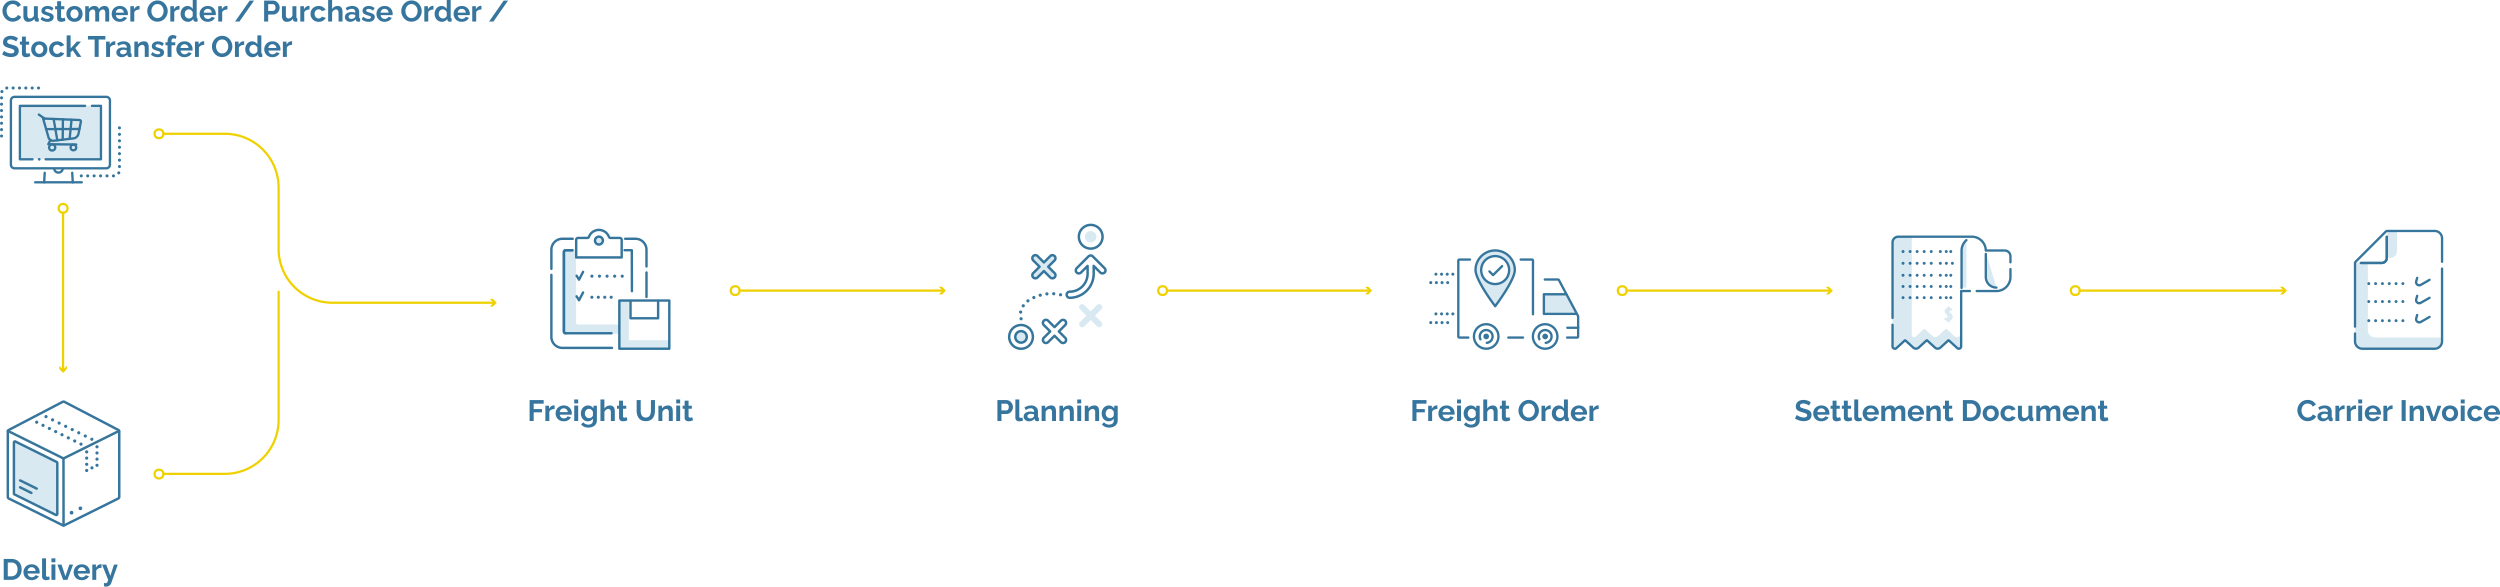 <svg xmlns="http://www.w3.org/2000/svg" viewBox="0 0 424.009 99.492"><g id="a57fccbe-023e-44e6-b3f7-e7224b99bc9d" data-name="Ebene 1"><line x1="125.445" y1="49.286" x2="159.98" y2="49.286" style="fill:none;stroke:#efd100;stroke-linecap:round;stroke-linejoin:round;stroke-width:0.382px"/><polygon points="159.219 49.934 159.867 49.287 159.219 48.639 159.769 48.639 160.417 49.287 159.769 49.934 159.219 49.934" style="fill:#efd100"/><line x1="197.934" y1="49.286" x2="232.282" y2="49.286" style="fill:none;stroke:#efd100;stroke-linecap:round;stroke-linejoin:round;stroke-width:0.382px"/><polygon points="231.521 49.934 232.169 49.287 231.521 48.639 232.071 48.639 232.719 49.287 232.071 49.934 231.521 49.934" style="fill:#efd100"/><line x1="275.887" y1="49.286" x2="310.421" y2="49.286" style="fill:none;stroke:#efd100;stroke-linecap:round;stroke-linejoin:round;stroke-width:0.382px"/><polygon points="309.661 49.934 310.309 49.287 309.661 48.639 310.211 48.639 310.858 49.287 310.211 49.934 309.661 49.934" style="fill:#efd100"/><line x1="352.724" y1="49.286" x2="387.444" y2="49.286" style="fill:none;stroke:#efd100;stroke-linecap:round;stroke-linejoin:round;stroke-width:0.382px"/><polygon points="386.684 49.934 387.332 49.287 386.684 48.639 387.234 48.639 387.881 49.287 387.234 49.934 386.684 49.934" style="fill:#efd100"/><path d="M63.124,93.649h10.41a9.125,9.125,0,0,0,9.125-9.125V62.765" transform="translate(-35.406 -13.283)" style="fill:none;stroke:#efd100;stroke-linecap:round;stroke-linejoin:round;stroke-width:0.382px"/><path d="M63.124,35.975h10.41A9.125,9.125,0,0,1,82.659,45.1V55.501a9.125,9.125,0,0,0,9.125,9.125h27.438" transform="translate(-35.406 -13.283)" style="fill:none;stroke:#efd100;stroke-linecap:round;stroke-linejoin:round;stroke-width:0.382px"/><polygon points="83.057 51.99 83.705 51.343 83.057 50.695 83.606 50.695 84.254 51.343 83.606 51.99 83.057 51.99" style="fill:#efd100"/><path d="M220.386,55.449a2.01,2.01,0,1,0-2.001-2.019v.009A2.007,2.007,0,0,0,220.386,55.449Z" transform="translate(-35.406 -13.283)" style="fill:none;stroke:#36759c;stroke-linecap:round;stroke-linejoin:round;stroke-width:0.421px"/><path d="M220.386,52.469a.975.975,0,1,1-.966.983v-.013A.972.972,0,0,1,220.386,52.469Z" transform="translate(-35.406 -13.283)" style="fill:#006ea5;opacity:0.15;isolation:isolate"/><path d="M208.586,68.41a2.01,2.01,0,1,0,2.001,2.019V70.42A2.007,2.007,0,0,0,208.586,68.41Z" transform="translate(-35.406 -13.283)" style="fill:none;stroke:#36759c;stroke-linecap:round;stroke-linejoin:round;stroke-width:0.421px"/><path d="M208.586,71.395a.975.975,0,1,1,.966-.984v.009A.972.972,0,0,1,208.586,71.395Z" transform="translate(-35.406 -13.283)" style="fill:none;stroke:#36759c;stroke-linecap:round;stroke-linejoin:round;stroke-width:0.421px"/><path d="M208.586,71.395a.975.975,0,1,1,.966-.984v.009A.972.972,0,0,1,208.586,71.395Z" transform="translate(-35.406 -13.283)" style="fill:#006ea5;opacity:0.15;isolation:isolate"/><path d="M213.533,60.336a.52.52,0,0,0,.367.151.526.526,0,0,0,.367-.151.518.518,0,0,0,.001-.732l-.001-.001-1.078-1.078,1.078-1.078a.518.518,0,0,0-.733-.733l-1.078,1.078-1.078-1.078a.518.518,0,0,0-.733.733l1.078,1.078-1.078,1.078a.518.518,0,0,0,.367.884.526.526,0,0,0,.367-.151l1.078-1.078Z" transform="translate(-35.406 -13.283)" style="fill:#006ea5;opacity:0.15;isolation:isolate"/><path d="M213.533,60.336a.52.52,0,0,0,.367.151.526.526,0,0,0,.367-.151.518.518,0,0,0,.001-.732l-.001-.001-1.078-1.078,1.078-1.078a.518.518,0,0,0-.733-.733l-1.078,1.078-1.078-1.078a.518.518,0,0,0-.733.733l1.078,1.078-1.078,1.078a.518.518,0,0,0,.367.884.526.526,0,0,0,.367-.151l1.078-1.078Z" transform="translate(-35.406 -13.283)" style="fill:none;stroke:#36759c;stroke-linecap:round;stroke-linejoin:round;stroke-width:0.421px"/><path d="M222.198,65.016a.518.518,0,0,0-.733,0l0,0-1.078,1.078-1.078-1.078a.518.518,0,0,0-.733.733l1.078,1.078-1.078,1.078a.518.518,0,0,0,.367.884.527.527,0,0,0,.367-.151l1.078-1.078,1.078,1.078a.519.519,0,0,0,.367.151.527.527,0,0,0,.367-.151.518.518,0,0,0,.001-.732l-.001-.001L221.12,66.827l1.078-1.078a.518.518,0,0,0,.001-.732l-.001-.001Z" transform="translate(-35.406 -13.283)" style="fill:#006ea5;opacity:0.15;isolation:isolate"/><path d="M216.065,67.685a.518.518,0,0,0-.732-.001l-.001.001-1.078,1.078-1.078-1.078a.518.518,0,0,0-.743.723l.01.01,1.078,1.078-1.078,1.078a.518.518,0,0,0,.367.884.528.528,0,0,0,.367-.151l1.078-1.078,1.078,1.078a.52.52,0,0,0,.367.151.528.528,0,0,0,.367-.151.518.518,0,0,0,0-.733l0,0-1.078-1.078,1.078-1.078a.526.526,0,0,0,0-.733Z" transform="translate(-35.406 -13.283)" style="fill:none;stroke:#36759c;stroke-linecap:round;stroke-linejoin:round;stroke-width:0.421px"/><path d="M222.75,58.77l-2.001-2.001a.518.518,0,0,0-.732-.001l-.001.001-2.001,2.001a.518.518,0,0,0,.733.733l1.117-1.117v1.337a3.047,3.047,0,0,1-3.058,3.032.518.518,0,0,0,0,1.035,4.085,4.085,0,0,0,4.093-4.067V58.382l1.117,1.117a.519.519,0,0,0,.367.151.526.526,0,0,0,.367-.151.513.513,0,0,0,.003-.726L222.75,58.77Z" transform="translate(-35.406 -13.283)" style="fill:none;stroke:#36759c;stroke-linecap:round;stroke-linejoin:round;stroke-width:0.421px"/><line x1="173.18" y1="54.061" x2="173.18" y2="54.061" style="fill:none;stroke:#36759c;stroke-linecap:round;stroke-linejoin:round;stroke-width:0.547px"/><path d="M208.509,66.205a3.236,3.236,0,0,1,1.836-2.248,6.965,6.965,0,0,1,4.371-.795" transform="translate(-35.406 -13.283)" style="fill:none;stroke:#36759c;stroke-linecap:round;stroke-linejoin:round;stroke-width:0.547px;stroke-dasharray:0,1.156"/><line x1="179.874" y1="49.994" x2="179.874" y2="49.994" style="fill:none;stroke:#36759c;stroke-linecap:round;stroke-linejoin:round;stroke-width:0.547px"/><polyline points="1.346 73.088 10.765 77.755 20.182 73.088" style="fill:none;stroke:#36759c;stroke-linecap:round;stroke-linejoin:round;stroke-width:0.42px"/><path d="M44.871,100.623a.177.177,0,0,0,.253-.165l.001-8.634a.184.184,0,0,0-.101-.166l-7.007-3.47a.177.177,0,0,0-.252.166v8.634a.184.184,0,0,0,.1.165Z" transform="translate(-35.406 -13.283)" style="fill:#006ea5;opacity:0.15;isolation:isolate"/><path d="M44.871,100.614a.177.177,0,0,0,.253-.165l.001-8.642a.184.184,0,0,0-.101-.166l-7.007-3.473a.177.177,0,0,0-.252.166v8.642a.184.184,0,0,0,.1.165Z" transform="translate(-35.406 -13.283)" style="fill:none;stroke:#36759c;stroke-linecap:round;stroke-linejoin:round;stroke-width:0.42px"/><line x1="10.778" y1="89.12" x2="10.766" y2="77.75" style="fill:none;stroke:#36759c;stroke-linecap:round;stroke-linejoin:round;stroke-width:0.42px"/><line x1="13.736" y1="75.324" x2="13.736" y2="75.324" style="fill:none;stroke:#36759c;stroke-linecap:round;stroke-linejoin:round;stroke-width:0.546px"/><line x1="12.663" y1="74.793" x2="6.761" y2="71.874" style="fill:none;stroke:#36759c;stroke-linecap:round;stroke-linejoin:round;stroke-width:0.546px;stroke-dasharray:0,1.197"/><line x1="6.224" y1="71.609" x2="6.224" y2="71.609" style="fill:none;stroke:#36759c;stroke-linecap:round;stroke-linejoin:round;stroke-width:0.546px"/><line x1="15.576" y1="74.502" x2="15.576" y2="74.502" style="fill:none;stroke:#36759c;stroke-linecap:round;stroke-linejoin:round;stroke-width:0.546px"/><line x1="14.466" y1="73.953" x2="8.36" y2="70.932" style="fill:none;stroke:#36759c;stroke-linecap:round;stroke-linejoin:round;stroke-width:0.546px;stroke-dasharray:0,1.238"/><line x1="7.805" y1="70.658" x2="7.805" y2="70.658" style="fill:none;stroke:#36759c;stroke-linecap:round;stroke-linejoin:round;stroke-width:0.546px"/><path d="M55.465,97.831a.311.311,0,0,0,.165-.279V86.474a.296.296,0,0,0-.168-.275l-9.128-4.758a.333.333,0,0,0-.306,0l-9.133,4.762a.311.311,0,0,0-.165.279l.002,11.071a.309.309,0,0,0,.163.279l9.157,4.543a.276.276,0,0,0,.13.029.299.299,0,0,0,.13-.029Z" transform="translate(-35.406 -13.283)" style="fill:none;stroke:#36759c;stroke-linecap:round;stroke-linejoin:round;stroke-width:0.42px"/><line x1="16.451" y1="75.778" x2="16.451" y2="75.778" style="fill:none;stroke:#36759c;stroke-linecap:round;stroke-linejoin:round;stroke-width:0.546px"/><line x1="16.451" y1="76.825" x2="16.451" y2="78.395" style="fill:none;stroke:#36759c;stroke-linecap:round;stroke-linejoin:round;stroke-width:0.546px;stroke-dasharray:0,1.047"/><line x1="16.451" y1="78.918" x2="16.451" y2="78.918" style="fill:none;stroke:#36759c;stroke-linecap:round;stroke-linejoin:round;stroke-width:0.546px"/><line x1="15.595" y1="79.347" x2="15.157" y2="79.567" style="fill:none;stroke:#36759c;stroke-linecap:round;stroke-linejoin:round;stroke-width:0.546px;stroke-dasharray:0,0.979"/><line x1="14.701" y1="79.796" x2="14.701" y2="79.796" style="fill:none;stroke:#36759c;stroke-linecap:round;stroke-linejoin:round;stroke-width:0.546px"/><line x1="14.701" y1="78.745" x2="14.701" y2="77.17" style="fill:none;stroke:#36759c;stroke-linecap:round;stroke-linejoin:round;stroke-width:0.546px;stroke-dasharray:0,1.05"/><line x1="14.701" y1="76.645" x2="14.701" y2="76.645" style="fill:none;stroke:#36759c;stroke-linecap:round;stroke-linejoin:round;stroke-width:0.546px"/><path d="M40.729,96.884l-1.912-.951" transform="translate(-35.406 -13.283)" style="fill:none;stroke:#36759c;stroke-linecap:round;stroke-linejoin:round;stroke-width:0.42px"/><path d="M41.63,96.154l-2.812-1.391" transform="translate(-35.406 -13.283)" style="fill:none;stroke:#36759c;stroke-linecap:round;stroke-linejoin:round;stroke-width:0.42px"/><circle cx="12.135" cy="86.951" r="0.315" style="fill:#36759c"/><circle cx="13.634" cy="86.217" r="0.315" style="fill:#36759c"/><rect x="3.375" y="17.953" width="13.749" height="9.066" style="fill:#006ea5;opacity:0.15;isolation:isolate"/><line x1="5.964" y1="30.92" x2="13.867" y2="30.92" style="fill:none;stroke:#36759c;stroke-linecap:round;stroke-linejoin:round;stroke-width:0.4px"/><line x1="12.25" y1="29.308" x2="12.342" y2="30.92" style="fill:none;stroke:#36759c;stroke-linecap:round;stroke-linejoin:round;stroke-width:0.4px"/><line x1="7.489" y1="30.92" x2="7.581" y2="29.308" style="fill:none;stroke:#36759c;stroke-linecap:round;stroke-linejoin:round;stroke-width:0.4px"/><path d="M46.029,42.003a.724.724,0,0,1-1.406,0" transform="translate(-35.406 -13.283)" style="fill:none;stroke:#36759c;stroke-linecap:round;stroke-linejoin:round;stroke-width:0.4px"/><path d="M37.868,29.711H53.439a.613.613,0,0,1,.613.613V41.215a.613.613,0,0,1-.613.613h-15.57a.613.613,0,0,1-.613-.613h0V30.323A.612.612,0,0,1,37.868,29.711Z" transform="translate(-35.406 -13.283)" style="fill:none;stroke:#36759c;stroke-linecap:round;stroke-linejoin:round;stroke-width:0.4px"/><path d="M40.916,40.303H38.78v-9.066H49.833" transform="translate(-35.406 -13.283)" style="fill:none;stroke:#36759c;stroke-linecap:round;stroke-linejoin:round;stroke-width:0.4px"/><path d="M51.004,31.236h1.525v9.066H43.146" transform="translate(-35.406 -13.283)" style="fill:none;stroke:#36759c;stroke-linecap:round;stroke-linejoin:round;stroke-width:0.4px"/><path d="M44.182,37.14a.751.751,0,0,0,.189.022.847.847,0,0,0,.09-.006l3.384-.398a1.013,1.013,0,0,0,.876-.806l.405-2.023a.264.264,0,0,0-.051-.196.243.243,0,0,0-.18-.093l-6.181-.254.929,3.231a.779.779,0,0,0,.132.257Z" transform="translate(-35.406 -13.283)" style="fill:none;stroke:#36759c;stroke-linecap:round;stroke-linejoin:round;stroke-width:0.4px"/><polyline points="8.55 23.752 8.193 24.459 12.927 24.511" style="fill:none;stroke:#36759c;stroke-linecap:round;stroke-linejoin:round;stroke-width:0.4px"/><circle cx="12.45" cy="25.017" r="0.478" style="fill:none;stroke:#36759c;stroke-linecap:round;stroke-linejoin:round;stroke-width:0.4px"/><circle cx="8.847" cy="25.017" r="0.52" style="fill:none;stroke:#36759c;stroke-linecap:round;stroke-linejoin:round;stroke-width:0.4px"/><line x1="6.587" y1="19.435" x2="7.564" y2="20.113" style="fill:none;stroke:#36759c;stroke-linecap:round;stroke-linejoin:round;stroke-width:0.4px"/><line x1="12.132" y1="20.322" x2="11.811" y2="23.538" style="fill:none;stroke:#36759c;stroke-linecap:round;stroke-linejoin:round;stroke-width:0.4px"/><line x1="10.672" y1="20.239" x2="10.636" y2="23.68" style="fill:none;stroke:#36759c;stroke-linecap:round;stroke-linejoin:round;stroke-width:0.4px"/><line x1="9.723" y1="23.787" x2="9.094" y2="20.18" style="fill:none;stroke:#36759c;stroke-linecap:round;stroke-linejoin:round;stroke-width:0.4px"/><line x1="7.824" y1="21.9" x2="13.472" y2="21.876" style="fill:none;stroke:#36759c;stroke-linecap:round;stroke-linejoin:round;stroke-width:0.4px"/><circle cx="6.654" cy="27.019" r="0.229" style="fill:#36759c"/><line x1="13.783" y1="29.829" x2="13.783" y2="29.829" style="fill:none;stroke:#36759c;stroke-linecap:round;stroke-linejoin:round;stroke-width:0.52px"/><path d="M50.281,43.112h4.423a.962.962,0,0,0,.962-.962h0V35.517" transform="translate(-35.406 -13.283)" style="fill:none;stroke:#36759c;stroke-linecap:round;stroke-linejoin:round;stroke-width:0.52px;stroke-dasharray:0,1.092"/><line x1="20.26" y1="21.687" x2="20.26" y2="21.687" style="fill:none;stroke:#36759c;stroke-linecap:round;stroke-linejoin:round;stroke-width:0.52px"/><line x1="6.536" y1="14.924" x2="6.536" y2="14.924" style="fill:none;stroke:#36759c;stroke-linecap:round;stroke-linejoin:round;stroke-width:0.52px"/><path d="M40.864,28.207H36.627a.962.962,0,0,0-.962.962h0V35.81" transform="translate(-35.406 -13.283)" style="fill:none;stroke:#36759c;stroke-linecap:round;stroke-linejoin:round;stroke-width:0.52px;stroke-dasharray:0,1.077"/><line x1="0.26" y1="23.066" x2="0.26" y2="23.066" style="fill:none;stroke:#36759c;stroke-linecap:round;stroke-linejoin:round;stroke-width:0.52px"/><line x1="109.646" y1="50.359" x2="109.646" y2="46.214" style="fill:none;stroke:#36759c;stroke-linecap:round;stroke-linejoin:round;stroke-width:0.412px"/><path d="M128.922,59.906V70.423a1.867,1.867,0,0,0,1.865,1.865h8.412" transform="translate(-35.406 -13.283)" style="fill:none;stroke:#36759c;stroke-linecap:round;stroke-linejoin:round;stroke-width:0.412px"/><path d="M132.475,55.72h-1.123a.306.306,0,0,0-.306.306h0V69.502a.306.306,0,0,0,.306.306h7.77" transform="translate(-35.406 -13.283)" style="fill:none;stroke:#36759c;stroke-linecap:round;stroke-linejoin:round;stroke-width:0.412px"/><path d="M132.475,55.72h-1.123a.306.306,0,0,0-.306.306h0V69.502a.306.306,0,0,0,.306.306h0" transform="translate(-35.406 -13.283)" style="fill:none;stroke:#36759c;stroke-linecap:round;stroke-linejoin:round;stroke-width:0.412px"/><polyline points="107.178 49.387 107.155 42.437 105.935 42.437" style="fill:none;stroke:#36759c;stroke-linecap:round;stroke-linejoin:round;stroke-width:0.412px"/><path d="M133.117,68.005V55.72h-1.766a.306.306,0,0,0-.306.306h0V69.502a.306.306,0,0,0,.306.306h0l9.09.09.014-1.588-7.033.002A.306.306,0,0,1,133.117,68.005Z" transform="translate(-35.406 -13.283)" style="fill:#006ea5;opacity:0.15;isolation:isolate"/><path d="M132.535,53.78h-1.747a1.867,1.867,0,0,0-1.865,1.865v3.24" transform="translate(-35.406 -13.283)" style="fill:none;stroke:#36759c;stroke-linecap:round;stroke-linejoin:round;stroke-width:0.412px"/><path d="M145.052,58.476V55.645a1.867,1.867,0,0,0-1.865-1.865H141.44" transform="translate(-35.406 -13.283)" style="fill:none;stroke:#36759c;stroke-linecap:round;stroke-linejoin:round;stroke-width:0.412px"/><path d="M133.128,56.945V53.967a.33.33,0,0,1,.329-.33h1.555a.306.306,0,0,0,.286-.197,1.808,1.808,0,0,1,3.376,0,.306.306,0,0,0,.286.197h1.555a.33.33,0,0,1,.33.33v2.978h-7.718Z" transform="translate(-35.406 -13.283)" style="fill:none;stroke:#36759c;stroke-linecap:round;stroke-linejoin:round;stroke-width:0.412px"/><polyline points="111.62 51.044 111.62 53.979 106.94 53.979 106.94 51.044" style="fill:none;stroke:#36759c;stroke-linecap:round;stroke-linejoin:round;stroke-width:0.412px"/><rect x="105.043" y="50.971" width="8.474" height="8.175" style="fill:none;stroke:#36759c;stroke-linecap:round;stroke-linejoin:round;stroke-width:0.412px"/><polygon points="106.655 50.971 105.043 50.971 105.043 59.147 113.517 59.147 113.517 57.696 106.655 57.696 106.655 50.971" style="fill:#006ea5;opacity:0.15;isolation:isolate"/><path d="M136.987,54.756a.67.67,0,1,1,.67-.67h0A.671.671,0,0,1,136.987,54.756Z" transform="translate(-35.406 -13.283)" style="fill:none;stroke:#36759c;stroke-linecap:round;stroke-linejoin:round;stroke-width:0.412px"/><path d="M136.987,54.756a.67.67,0,1,1,.67-.67h0A.671.671,0,0,1,136.987,54.756Z" transform="translate(-35.406 -13.283)" style="fill:#006ea5;opacity:0.15;isolation:isolate"/><path d="M134.298,59.396l-.689,1.319-.412-.67" transform="translate(-35.406 -13.283)" style="fill:none;stroke:#36759c;stroke-linecap:round;stroke-linejoin:round;stroke-width:0.412px"/><line x1="100.389" y1="46.841" x2="100.389" y2="46.841" style="fill:none;stroke:#36759c;stroke-linecap:round;stroke-linejoin:round;stroke-width:0.535px"/><line x1="101.675" y1="46.841" x2="104.891" y2="46.841" style="fill:none;stroke:#36759c;stroke-linecap:round;stroke-linejoin:round;stroke-width:0.535px;stroke-dasharray:0,1.286"/><line x1="105.534" y1="46.841" x2="105.534" y2="46.841" style="fill:none;stroke:#36759c;stroke-linecap:round;stroke-linejoin:round;stroke-width:0.535px"/><path d="M134.298,62.889l-.689,1.319-.412-.67" transform="translate(-35.406 -13.283)" style="fill:none;stroke:#36759c;stroke-linecap:round;stroke-linejoin:round;stroke-width:0.412px"/><line x1="100.389" y1="50.416" x2="100.389" y2="50.416" style="fill:none;stroke:#36759c;stroke-linecap:round;stroke-linejoin:round;stroke-width:0.535px"/><line x1="101.478" y1="50.416" x2="103.111" y2="50.416" style="fill:none;stroke:#36759c;stroke-linecap:round;stroke-linejoin:round;stroke-width:0.535px;stroke-dasharray:0,1.089"/><line x1="103.655" y1="50.416" x2="103.655" y2="50.416" style="fill:none;stroke:#36759c;stroke-linecap:round;stroke-linejoin:round;stroke-width:0.535px"/><polyline points="267.306 53.237 261.84 53.237 261.84 53.207 261.844 53.211 261.844 49.907 265.628 49.907" style="fill:#006ea5;opacity:0.15;isolation:isolate"/><polyline points="267.306 53.237 261.84 53.237 261.84 53.207 261.844 53.211 261.844 49.907 265.628 49.907" style="fill:none;stroke:#36759c;stroke-linecap:round;stroke-linejoin:round;stroke-width:0.4px"/><line x1="265.823" y1="55.589" x2="267.659" y2="55.589" style="fill:none;stroke:#36759c;stroke-linecap:round;stroke-linejoin:round;stroke-width:0.4px"/><path d="M301.207,70.538H302.88a.185.185,0,0,0,.185-.185V66.952a.242.242,0,0,0-.037-.11l-3.232-6.068a.195.195,0,0,0-.158-.085H297.414" transform="translate(-35.406 -13.283)" style="fill:none;stroke:#36759c;stroke-linecap:round;stroke-linejoin:round;stroke-width:0.4px"/><line x1="255.813" y1="57.254" x2="258.313" y2="57.254" style="fill:none;stroke:#36759c;stroke-linecap:round;stroke-linejoin:round;stroke-width:0.4px"/><ellipse cx="287.468" cy="70.346" rx="2.079" ry="2.085" transform="translate(32.287 255.268) rotate(-55.796)" style="fill:none;stroke:#36759c;stroke-linecap:round;stroke-linejoin:round;stroke-width:0.4px"/><circle cx="252.063" cy="57.063" r="0.48" style="fill:#36759c"/><circle cx="297.469" cy="70.348" r="0.48" transform="translate(36.665 263.54) rotate(-55.796)" style="fill:#36759c"/><line x1="246.41" y1="46.504" x2="246.41" y2="46.504" style="fill:none;stroke:#36759c;stroke-linecap:round;stroke-linejoin:round;stroke-width:0.52px"/><line x1="245.452" y1="46.504" x2="244.015" y2="46.504" style="fill:none;stroke:#36759c;stroke-linecap:round;stroke-linejoin:round;stroke-width:0.52px;stroke-dasharray:0,0.958"/><line x1="243.536" y1="46.504" x2="243.536" y2="46.504" style="fill:none;stroke:#36759c;stroke-linecap:round;stroke-linejoin:round;stroke-width:0.52px"/><line x1="245.532" y1="47.935" x2="245.532" y2="47.935" style="fill:none;stroke:#36759c;stroke-linecap:round;stroke-linejoin:round;stroke-width:0.52px"/><line x1="244.575" y1="47.935" x2="243.138" y2="47.935" style="fill:none;stroke:#36759c;stroke-linecap:round;stroke-linejoin:round;stroke-width:0.52px;stroke-dasharray:0,0.958"/><line x1="242.659" y1="47.935" x2="242.659" y2="47.935" style="fill:none;stroke:#36759c;stroke-linecap:round;stroke-linejoin:round;stroke-width:0.52px"/><line x1="246.41" y1="53.237" x2="246.41" y2="53.237" style="fill:none;stroke:#36759c;stroke-linecap:round;stroke-linejoin:round;stroke-width:0.52px"/><line x1="245.452" y1="53.237" x2="244.015" y2="53.237" style="fill:none;stroke:#36759c;stroke-linecap:round;stroke-linejoin:round;stroke-width:0.52px;stroke-dasharray:0,0.958"/><line x1="243.536" y1="53.237" x2="243.536" y2="53.237" style="fill:none;stroke:#36759c;stroke-linecap:round;stroke-linejoin:round;stroke-width:0.52px"/><line x1="245.532" y1="54.718" x2="245.532" y2="54.718" style="fill:none;stroke:#36759c;stroke-linecap:round;stroke-linejoin:round;stroke-width:0.52px"/><line x1="244.575" y1="54.718" x2="243.138" y2="54.718" style="fill:none;stroke:#36759c;stroke-linecap:round;stroke-linejoin:round;stroke-width:0.52px;stroke-dasharray:0,0.958"/><line x1="242.659" y1="54.718" x2="242.659" y2="54.718" style="fill:none;stroke:#36759c;stroke-linecap:round;stroke-linejoin:round;stroke-width:0.52px"/><ellipse cx="297.469" cy="70.348" rx="2.079" ry="2.085" transform="translate(36.665 263.54) rotate(-55.796)" style="fill:none;stroke:#36759c;stroke-linecap:round;stroke-linejoin:round;stroke-width:0.4px"/><path d="M296.495,70.829a1.087,1.087,0,1,1,1.074.601" transform="translate(-35.406 -13.283)" style="fill:none;stroke:#36759c;stroke-linecap:round;stroke-linejoin:round;stroke-width:0.4px"/><path d="M286.494,70.827a1.087,1.087,0,1,1,1.074.601" transform="translate(-35.406 -13.283)" style="fill:none;stroke:#36759c;stroke-linecap:round;stroke-linejoin:round;stroke-width:0.4px"/><path d="M284.711,57.306h-1.785a.185.185,0,0,0-.185.185h0V70.353a.185.185,0,0,0,.185.185h1.509" transform="translate(-35.406 -13.283)" style="fill:none;stroke:#36759c;stroke-linecap:round;stroke-linejoin:round;stroke-width:0.4px"/><path d="M295.405,66.58V57.49a.185.185,0,0,0-.185-.185h-1.894" transform="translate(-35.406 -13.283)" style="fill:none;stroke:#36759c;stroke-linecap:round;stroke-linejoin:round;stroke-width:0.4px"/><path d="M288.992,55.763a3.325,3.325,0,0,0-3.329,3.32V59.09c0,1.268,1.841,4.138,3.329,6.124,1.488-1.986,3.329-4.856,3.329-6.124a3.324,3.324,0,0,0-3.322-3.327Zm0,5.697a2.37,2.37,0,1,1,2.371-2.37,2.37,2.37,0,0,1-2.371,2.37Z" transform="translate(-35.406 -13.283)" style="fill:#006ea5;opacity:0.15;isolation:isolate"/><path d="M288.992,56.72a2.37,2.37,0,1,0,2.371,2.37A2.37,2.37,0,0,0,288.992,56.72Z" transform="translate(-35.406 -13.283)" style="fill:none;stroke:#36759c;stroke-linecap:round;stroke-linejoin:round;stroke-width:0.4px"/><polyline points="254.762 45.133 253.235 46.659 252.613 46.037" style="fill:none;stroke:#36759c;stroke-linecap:round;stroke-linejoin:round;stroke-width:0.4px"/><path d="M288.992,55.763a3.324,3.324,0,0,1,3.329,3.32V59.09c0,1.268-1.841,4.138-3.329,6.124-1.488-1.986-3.329-4.856-3.329-6.124a3.324,3.324,0,0,1,3.322-3.327Z" transform="translate(-35.406 -13.283)" style="fill:none;stroke:#36759c;stroke-linecap:round;stroke-linejoin:round;stroke-width:0.4px"/><path d="M372.325,56.403l-.119-.045v3.904a1.799,1.799,0,0,0,1.797,1.797Z" transform="translate(-35.406 -13.283)" style="fill:#006ea5;opacity:0.15;isolation:isolate"/><path d="M368.094,62.115V55.811a2.378,2.378,0,0,1,.82-1.797l.009-.032V62.06S368.034,62.054,368.094,62.115Z" transform="translate(-35.406 -13.283)" style="fill:#006ea5;opacity:0.15;isolation:isolate"/><path d="M376.385,58.936h0v1.325a2.386,2.386,0,0,1-2.383,2.383h-3.333" transform="translate(-35.406 -13.283)" style="fill:none;stroke:#36759c;stroke-linecap:round;stroke-linejoin:round;stroke-width:0.4px"/><path d="M372.206,56.358v3.904a1.799,1.799,0,0,0,1.797,1.797" transform="translate(-35.406 -13.283)" style="fill:none;stroke:#36759c;stroke-linecap:round;stroke-linejoin:round;stroke-width:0.4px"/><path d="M356.385,67.2V54.403a.976.976,0,0,1,.975-.975H369.823a2.385,2.385,0,0,1,2.382,2.344H375.41a.976.976,0,0,1,.975.975v1.017" transform="translate(-35.406 -13.283)" style="fill:none;stroke:#36759c;stroke-linecap:round;stroke-linejoin:round;stroke-width:0.4px"/><path d="M368.094,62.115V55.811a2.378,2.378,0,0,1,.82-1.797" transform="translate(-35.406 -13.283)" style="fill:none;stroke:#36759c;stroke-linecap:round;stroke-linejoin:round;stroke-width:0.4px"/><path d="M369.498,62.644h-1.472v9.391a.395.395,0,0,1-.661.291l-1.401-1.284a.108.108,0,0,0-.146,0l-1.301,1.192a.69.69,0,0,1-.938,0l-1.301-1.192a.107.107,0,0,0-.146,0l-1.301,1.192a.69.69,0,0,1-.938,0l-1.301-1.192a.107.107,0,0,0-.145,0l-1.402,1.284a.395.395,0,0,1-.661-.291V68.371" transform="translate(-35.406 -13.283)" style="fill:none;stroke:#36759c;stroke-linecap:round;stroke-linejoin:round;stroke-width:0.4px"/><line x1="330.858" y1="50.484" x2="330.858" y2="50.484" style="fill:none;stroke:#36759c;stroke-linecap:round;stroke-linejoin:round;stroke-width:0.507px"/><line x1="330.088" y1="50.484" x2="329.646" y2="50.484" style="fill:none;stroke:#36759c;stroke-linecap:round;stroke-linejoin:round;stroke-width:0.507px;stroke-dasharray:0,0.885"/><line x1="329.088" y1="50.484" x2="329.088" y2="50.484" style="fill:none;stroke:#36759c;stroke-linecap:round;stroke-linejoin:round;stroke-width:0.507px"/><path d="M366.143,66.399a.638.638,0,0,1,.433.723.723.723,0,0,1-.498.568v.092a.206.206,0,0,1-.411,0V67.71a.858.858,0,0,1-.391-.155.205.205,0,0,1,.221-.347l.004.003a.557.557,0,0,0,.166.082v-.642a1.232,1.232,0,0,1-.239-.142.542.542,0,0,1-.18-.532.605.605,0,0,1,.415-.473l.005-.001V65.425a.206.206,0,0,1,.411,0v.052a.963.963,0,0,1,.335.117.205.205,0,1,1-.216.349h0a.527.527,0,0,0-.118-.047v.48l.064.023Zm.028.654a.22.22,0,0,0-.093-.231v.405a.315.315,0,0,0,.093-.174Zm-.504-.885v-.166a.257.257,0,0,0-.016.05A.163.163,0,0,0,365.667,66.169Z" transform="translate(-35.406 -13.283)" style="fill:#006ea5;opacity:0.15;isolation:isolate"/><line x1="327.543" y1="50.484" x2="327.543" y2="50.484" style="fill:none;stroke:#36759c;stroke-linecap:round;stroke-linejoin:round;stroke-width:0.507px"/><line x1="326.347" y1="50.484" x2="323.357" y2="50.484" style="fill:none;stroke:#36759c;stroke-linecap:round;stroke-linejoin:round;stroke-width:0.507px;stroke-dasharray:0,1.196"/><line x1="322.759" y1="50.484" x2="322.759" y2="50.484" style="fill:none;stroke:#36759c;stroke-linecap:round;stroke-linejoin:round;stroke-width:0.507px"/><line x1="330.858" y1="48.588" x2="330.858" y2="48.588" style="fill:none;stroke:#36759c;stroke-linecap:round;stroke-linejoin:round;stroke-width:0.507px"/><line x1="330.088" y1="48.588" x2="329.646" y2="48.588" style="fill:none;stroke:#36759c;stroke-linecap:round;stroke-linejoin:round;stroke-width:0.507px;stroke-dasharray:0,0.885"/><line x1="329.088" y1="48.588" x2="329.088" y2="48.588" style="fill:none;stroke:#36759c;stroke-linecap:round;stroke-linejoin:round;stroke-width:0.507px"/><line x1="327.543" y1="48.588" x2="327.543" y2="48.588" style="fill:none;stroke:#36759c;stroke-linecap:round;stroke-linejoin:round;stroke-width:0.507px"/><line x1="326.347" y1="48.588" x2="323.357" y2="48.588" style="fill:none;stroke:#36759c;stroke-linecap:round;stroke-linejoin:round;stroke-width:0.507px;stroke-dasharray:0,1.196"/><line x1="322.759" y1="48.588" x2="322.759" y2="48.588" style="fill:none;stroke:#36759c;stroke-linecap:round;stroke-linejoin:round;stroke-width:0.507px"/><line x1="330.858" y1="46.691" x2="330.858" y2="46.691" style="fill:none;stroke:#36759c;stroke-linecap:round;stroke-linejoin:round;stroke-width:0.507px"/><line x1="330.088" y1="46.691" x2="329.646" y2="46.691" style="fill:none;stroke:#36759c;stroke-linecap:round;stroke-linejoin:round;stroke-width:0.507px;stroke-dasharray:0,0.885"/><line x1="329.088" y1="46.691" x2="329.088" y2="46.691" style="fill:none;stroke:#36759c;stroke-linecap:round;stroke-linejoin:round;stroke-width:0.507px"/><line x1="327.543" y1="46.691" x2="327.543" y2="46.691" style="fill:none;stroke:#36759c;stroke-linecap:round;stroke-linejoin:round;stroke-width:0.507px"/><line x1="326.347" y1="46.691" x2="323.357" y2="46.691" style="fill:none;stroke:#36759c;stroke-linecap:round;stroke-linejoin:round;stroke-width:0.507px;stroke-dasharray:0,1.196"/><line x1="322.759" y1="46.691" x2="322.759" y2="46.691" style="fill:none;stroke:#36759c;stroke-linecap:round;stroke-linejoin:round;stroke-width:0.507px"/><line x1="331.132" y1="44.656" x2="331.132" y2="44.656" style="fill:none;stroke:#36759c;stroke-linecap:round;stroke-linejoin:round;stroke-width:0.507px"/><line x1="330.11" y1="44.656" x2="329.599" y2="44.656" style="fill:none;stroke:#36759c;stroke-linecap:round;stroke-linejoin:round;stroke-width:0.507px;stroke-dasharray:0,1.022"/><line x1="329.088" y1="44.656" x2="329.088" y2="44.656" style="fill:none;stroke:#36759c;stroke-linecap:round;stroke-linejoin:round;stroke-width:0.507px"/><line x1="327.543" y1="44.656" x2="327.543" y2="44.656" style="fill:none;stroke:#36759c;stroke-linecap:round;stroke-linejoin:round;stroke-width:0.507px"/><line x1="326.347" y1="44.656" x2="323.357" y2="44.656" style="fill:none;stroke:#36759c;stroke-linecap:round;stroke-linejoin:round;stroke-width:0.507px;stroke-dasharray:0,1.196"/><line x1="322.759" y1="44.656" x2="322.759" y2="44.656" style="fill:none;stroke:#36759c;stroke-linecap:round;stroke-linejoin:round;stroke-width:0.507px"/><line x1="330.858" y1="42.661" x2="330.858" y2="42.661" style="fill:none;stroke:#36759c;stroke-linecap:round;stroke-linejoin:round;stroke-width:0.507px"/><line x1="330.088" y1="42.661" x2="329.646" y2="42.661" style="fill:none;stroke:#36759c;stroke-linecap:round;stroke-linejoin:round;stroke-width:0.507px;stroke-dasharray:0,0.885"/><line x1="329.088" y1="42.661" x2="329.088" y2="42.661" style="fill:none;stroke:#36759c;stroke-linecap:round;stroke-linejoin:round;stroke-width:0.507px"/><line x1="327.543" y1="42.661" x2="327.543" y2="42.661" style="fill:none;stroke:#36759c;stroke-linecap:round;stroke-linejoin:round;stroke-width:0.507px"/><line x1="326.347" y1="42.661" x2="323.357" y2="42.661" style="fill:none;stroke:#36759c;stroke-linecap:round;stroke-linejoin:round;stroke-width:0.507px;stroke-dasharray:0,1.196"/><line x1="322.759" y1="42.661" x2="322.759" y2="42.661" style="fill:none;stroke:#36759c;stroke-linecap:round;stroke-linejoin:round;stroke-width:0.507px"/><path d="M366.85,70.272,365.549,69.08a.107.107,0,0,0-.146,0l-1.301,1.192a.69.69,0,0,1-.938,0L361.864,69.08a.107.107,0,0,0-.145,0l-1.402,1.284a.395.395,0,0,1-.661-.291V53.428h-2.295a.976.976,0,0,0-.975.975V72.035a.395.395,0,0,0,.661.291l1.402-1.284a.107.107,0,0,1,.145,0l1.301,1.192a.69.69,0,0,0,.938,0l1.301-1.192a.107.107,0,0,1,.146,0l1.301,1.192a.69.69,0,0,0,.938,0l1.301-1.192a.108.108,0,0,1,.146,0l1.401,1.284a.395.395,0,0,0,.661-.291V70.053l-.239.219A.69.69,0,0,1,366.85,70.272Z" transform="translate(-35.406 -13.283)" style="fill:#006ea5;opacity:0.15;isolation:isolate"/><path d="M436.999,69.267V58.022a.3.3,0,0,1,.086-.207l-2.174-.006a.3.3,0,0,0-.086.207V71.174a1.258,1.258,0,0,0,1.256,1.256h12.25a1.258,1.258,0,0,0,1.256-1.256v-.65H438.255A1.257,1.257,0,0,1,436.999,69.267Z" transform="translate(-35.406 -13.283)" style="fill:#006ea5;opacity:0.15;isolation:isolate"/><path d="M440.216,57.028l.621-.006A1.113,1.113,0,0,0,441.939,55.91V52.43h-1.67S440.232,57.045,440.216,57.028Z" transform="translate(-35.406 -13.283)" style="fill:#006ea5;opacity:0.15;isolation:isolate"/><line x1="401.755" y1="48.102" x2="401.755" y2="48.102" style="fill:none;stroke:#36759c;stroke-linecap:round;stroke-linejoin:round;stroke-width:0.507px"/><line x1="402.911" y1="48.102" x2="406.957" y2="48.102" style="fill:none;stroke:#36759c;stroke-linecap:round;stroke-linejoin:round;stroke-width:0.507px;stroke-dasharray:0,1.156"/><line x1="407.536" y1="48.102" x2="407.536" y2="48.102" style="fill:none;stroke:#36759c;stroke-linecap:round;stroke-linejoin:round;stroke-width:0.507px"/><path d="M445.366,60.416l-.16.58a.53.53,0,0,0,.187.562.541.541,0,0,0,.591.041l1.481-.852" transform="translate(-35.406 -13.283)" style="fill:none;stroke:#36759c;stroke-linecap:round;stroke-linejoin:round;stroke-width:0.399px"/><line x1="401.755" y1="51.145" x2="401.755" y2="51.145" style="fill:none;stroke:#36759c;stroke-linecap:round;stroke-linejoin:round;stroke-width:0.507px"/><line x1="402.911" y1="51.145" x2="406.957" y2="51.145" style="fill:none;stroke:#36759c;stroke-linecap:round;stroke-linejoin:round;stroke-width:0.507px;stroke-dasharray:0,1.156"/><line x1="407.536" y1="51.145" x2="407.536" y2="51.145" style="fill:none;stroke:#36759c;stroke-linecap:round;stroke-linejoin:round;stroke-width:0.507px"/><path d="M445.366,63.46l-.16.58a.531.531,0,0,0,.187.562.541.541,0,0,0,.591.041l1.481-.852" transform="translate(-35.406 -13.283)" style="fill:none;stroke:#36759c;stroke-linecap:round;stroke-linejoin:round;stroke-width:0.399px"/><line x1="401.755" y1="54.39" x2="401.755" y2="54.39" style="fill:none;stroke:#36759c;stroke-linecap:round;stroke-linejoin:round;stroke-width:0.507px"/><line x1="402.911" y1="54.39" x2="406.957" y2="54.39" style="fill:none;stroke:#36759c;stroke-linecap:round;stroke-linejoin:round;stroke-width:0.507px;stroke-dasharray:0,1.156"/><line x1="407.536" y1="54.39" x2="407.536" y2="54.39" style="fill:none;stroke:#36759c;stroke-linecap:round;stroke-linejoin:round;stroke-width:0.507px"/><path d="M445.366,66.704l-.16.58a.53.53,0,0,0,.187.562.541.541,0,0,0,.591.041l1.481-.852" transform="translate(-35.406 -13.283)" style="fill:none;stroke:#36759c;stroke-linecap:round;stroke-linejoin:round;stroke-width:0.399px"/><path d="M449.588,57.674V53.71a1.258,1.258,0,0,0-1.256-1.256H440.269a.297.297,0,0,0-.207.086l-5.151,5.151a.3.3,0,0,0-.086.207V68.677m5.391-15.224v3.575h0a.866.866,0,0,1-.856.856h-3.535" transform="translate(-35.406 -13.283)" style="fill:none;stroke:#36759c;stroke-linecap:round;stroke-linejoin:round;stroke-width:0.399px"/><path d="M434.825,69.847v1.327a1.258,1.258,0,0,0,1.256,1.256h12.25a1.258,1.258,0,0,0,1.256-1.256V58.845" transform="translate(-35.406 -13.283)" style="fill:none;stroke:#36759c;stroke-linecap:round;stroke-linejoin:round;stroke-width:0.399px"/><path d="M440.216,53.453v3.575h0a.866.866,0,0,1-.856.856h-3.535" transform="translate(-35.406 -13.283)" style="fill:none;stroke:#36759c;stroke-linecap:round;stroke-linejoin:round;stroke-width:0.399px"/><line x1="10.696" y1="36.087" x2="10.696" y2="62.803" style="fill:none;stroke:#efd100;stroke-linecap:round;stroke-linejoin:round;stroke-width:0.382px"/><polygon points="10.048 62.042 10.696 62.69 11.344 62.042 11.344 62.592 10.696 63.24 10.048 62.592 10.048 62.042" style="fill:#efd100"/><circle cx="10.701" cy="35.337" r="0.75" style="fill:none;stroke:#efd100;stroke-linecap:round;stroke-linejoin:round;stroke-width:0.382px"/><circle cx="26.969" cy="22.692" r="0.75" style="fill:none;stroke:#efd100;stroke-linecap:round;stroke-linejoin:round;stroke-width:0.382px"/><circle cx="26.969" cy="80.406" r="0.75" style="fill:none;stroke:#efd100;stroke-linecap:round;stroke-linejoin:round;stroke-width:0.382px"/><circle cx="124.695" cy="49.29" r="0.75" style="fill:none;stroke:#efd100;stroke-linecap:round;stroke-linejoin:round;stroke-width:0.382px"/><circle cx="197.184" cy="49.29" r="0.75" style="fill:none;stroke:#efd100;stroke-linecap:round;stroke-linejoin:round;stroke-width:0.382px"/><circle cx="275.137" cy="49.29" r="0.75" style="fill:none;stroke:#efd100;stroke-linecap:round;stroke-linejoin:round;stroke-width:0.382px"/><circle cx="351.974" cy="49.29" r="0.75" style="fill:none;stroke:#efd100;stroke-linecap:round;stroke-linejoin:round;stroke-width:0.382px"/></g><g id="a121046c-8150-4f9a-841c-d47b99a2e7bf" data-name="Ebene 2"><path d="M35.821,15.129a1.802,1.802,0,0,1,.117-.638,1.847,1.847,0,0,1,.343-.57,1.654,1.654,0,0,1,.55-.41,1.724,1.724,0,0,1,.74-.152,1.626,1.626,0,0,1,.848.215,1.377,1.377,0,0,1,.532.561l-.53.365a.849.849,0,0,0-.235-.318.883.883,0,0,0-.31-.165,1.192,1.192,0,0,0-.325-.047.938.938,0,0,0-.452.104,1.002,1.002,0,0,0-.322.275,1.154,1.154,0,0,0-.192.38,1.454,1.454,0,0,0-.062.42,1.387,1.387,0,0,0,.074.453,1.262,1.262,0,0,0,.213.385,1.009,1.009,0,0,0,.33.265.913.913,0,0,0,.422.098,1.106,1.106,0,0,0,.336-.055.957.957,0,0,0,.314-.176.778.778,0,0,0,.225-.31l.565.325a1.067,1.067,0,0,1-.343.45,1.703,1.703,0,0,1-.532.279,1.894,1.894,0,0,1-.585.096,1.53,1.53,0,0,1-.695-.158,1.732,1.732,0,0,1-.542-.42,1.98,1.98,0,0,1-.355-.59A1.811,1.811,0,0,1,35.821,15.129Z" transform="translate(-35.406 -13.283)" style="fill:#36759d"/><path d="M39.376,15.963v-1.624h.67v1.476a.755.755,0,0,0,.109.447.377.377,0,0,0,.325.151.686.686,0,0,0,.258-.052.747.747,0,0,0,.235-.154.88.88,0,0,0,.182-.26V14.339h.671v1.848a.227.227,0,0,0,.037.147.179.179,0,0,0,.122.055v.545c-.066.01-.122.018-.167.022a1.18,1.18,0,0,1-.123.008.485.485,0,0,1-.292-.082.323.323,0,0,1-.133-.226l-.015-.208a1.143,1.143,0,0,1-.45.4,1.343,1.343,0,0,1-.605.136.745.745,0,0,1-.615-.26A1.185,1.185,0,0,1,39.376,15.963Z" transform="translate(-35.406 -13.283)" style="fill:#36759d"/><path d="M43.455,16.983a1.873,1.873,0,0,1-.64-.109,1.432,1.432,0,0,1-.524-.325l.239-.435a1.794,1.794,0,0,0,.463.28,1.197,1.197,0,0,0,.438.09.626.626,0,0,0,.312-.067.219.219,0,0,0,.117-.202.175.175,0,0,0-.065-.145.595.595,0,0,0-.188-.092c-.082-.026-.182-.056-.298-.089a4.554,4.554,0,0,1-.485-.183.701.701,0,0,1-.292-.225.577.577,0,0,1-.098-.348.734.734,0,0,1,.133-.441.861.861,0,0,1,.37-.289,1.378,1.378,0,0,1,.557-.103,1.611,1.611,0,0,1,.53.087,1.267,1.267,0,0,1,.455.283l-.27.425a1.607,1.607,0,0,0-.381-.228.955.955,0,0,0-.364-.072.766.766,0,0,0-.198.025.325.325,0,0,0-.149.081.216.216,0,0,0-.058.16.192.192,0,0,0,.053.144.435.435,0,0,0,.16.092c.071.026.159.056.262.088a4.461,4.461,0,0,1,.533.183.846.846,0,0,1,.327.229.574.574,0,0,1,.11.372.714.714,0,0,1-.285.601A1.242,1.242,0,0,1,43.455,16.983Z" transform="translate(-35.406 -13.283)" style="fill:#36759d"/><path d="M46.515,16.804c-.057.023-.125.05-.205.08a1.66,1.66,0,0,1-.258.072,1.394,1.394,0,0,1-.277.027.877.877,0,0,1-.34-.065.533.533,0,0,1-.247-.205.659.659,0,0,1-.093-.369V14.854h-.345v-.515h.345v-.851h.67v.851h.55v.515h-.55v1.264a.251.251,0,0,0,.075.192.263.263,0,0,0,.175.059.612.612,0,0,0,.205-.034c.066-.024.12-.044.16-.061Z" transform="translate(-35.406 -13.283)" style="fill:#36759d"/><path d="M48.041,16.983a1.473,1.473,0,0,1-.574-.106,1.233,1.233,0,0,1-.433-.294,1.297,1.297,0,0,1-.273-.43,1.419,1.419,0,0,1,0-1.024,1.298,1.298,0,0,1,.273-.43,1.232,1.232,0,0,1,.433-.294,1.599,1.599,0,0,1,1.147,0,1.264,1.264,0,0,1,.432.294,1.285,1.285,0,0,1,.273.43,1.475,1.475,0,0,1,0,1.024,1.306,1.306,0,0,1-.271.43,1.241,1.241,0,0,1-.433.294A1.474,1.474,0,0,1,48.041,16.983Zm-.684-1.34a.862.862,0,0,0,.09.399.691.691,0,0,0,.245.272.64.64,0,0,0,.35.099.628.628,0,0,0,.346-.101.734.734,0,0,0,.247-.275.902.902,0,0,0,0-.797.709.709,0,0,0-.247-.274.656.656,0,0,0-.695.002.713.713,0,0,0-.245.275A.863.863,0,0,0,47.356,15.644Z" transform="translate(-35.406 -13.283)" style="fill:#36759d"/><path d="M53.93,16.934h-.67V15.484a.762.762,0,0,0-.107-.45.351.351,0,0,0-.298-.145.567.567,0,0,0-.372.15.814.814,0,0,0-.253.392v1.503h-.67V15.484a.765.765,0,0,0-.107-.453.352.352,0,0,0-.298-.142.577.577,0,0,0-.372.146.804.804,0,0,0-.253.386v1.513h-.67V14.339h.605v.483a1.035,1.035,0,0,1,.399-.388,1.184,1.184,0,0,1,.575-.136.752.752,0,0,1,.508.158.702.702,0,0,1,.232.391,1.08,1.08,0,0,1,.965-.549.801.801,0,0,1,.398.086.631.631,0,0,1,.237.232,1.014,1.014,0,0,1,.118.329,2.13,2.13,0,0,1,.032.371Z" transform="translate(-35.406 -13.283)" style="fill:#36759d"/><path d="M55.73,16.983a1.459,1.459,0,0,1-.569-.106,1.292,1.292,0,0,1-.435-.291,1.332,1.332,0,0,1-.375-.933,1.38,1.38,0,0,1,.168-.677,1.267,1.267,0,0,1,.48-.492,1.417,1.417,0,0,1,.738-.186,1.384,1.384,0,0,1,.734.186,1.266,1.266,0,0,1,.468.49,1.372,1.372,0,0,1,.162.656c0,.039-.001.08-.005.121s-.007.075-.01.102H55.06a.739.739,0,0,0,.118.342.638.638,0,0,0,.25.223.722.722,0,0,0,.327.075.78.78,0,0,0,.378-.097.518.518,0,0,0,.242-.258l.575.16a1.089,1.089,0,0,1-.273.354,1.311,1.311,0,0,1-.418.243A1.558,1.558,0,0,1,55.73,16.983Zm-.685-1.555h1.37a.769.769,0,0,0-.112-.34.648.648,0,0,0-.243-.225.693.693,0,0,0-.335-.081.671.671,0,0,0-.327.081.654.654,0,0,0-.24.225A.77.77,0,0,0,55.045,15.429Z" transform="translate(-35.406 -13.283)" style="fill:#36759d"/><path d="M59.071,14.894a1.227,1.227,0,0,0-.545.117.722.722,0,0,0-.346.338v1.585h-.67V14.339h.615v.535a1.185,1.185,0,0,1,.355-.426.871.871,0,0,1,.455-.17h.085a.241.241,0,0,1,.05.005Z" transform="translate(-35.406 -13.283)" style="fill:#36759d"/><path d="M62.115,16.959a1.638,1.638,0,0,1-.707-.15,1.658,1.658,0,0,1-.545-.407,1.898,1.898,0,0,1-.352-.58,1.804,1.804,0,0,1-.125-.663,1.771,1.771,0,0,1,.132-.677,1.912,1.912,0,0,1,.365-.575,1.754,1.754,0,0,1,.55-.4,1.647,1.647,0,0,1,.698-.147,1.579,1.579,0,0,1,.702.155,1.673,1.673,0,0,1,.542.415,1.956,1.956,0,0,1,.351.58,1.804,1.804,0,0,1-.005,1.332,1.893,1.893,0,0,1-.362.575,1.708,1.708,0,0,1-.551.398A1.644,1.644,0,0,1,62.115,16.959Zm-1.029-1.801a1.424,1.424,0,0,0,.069.445,1.219,1.219,0,0,0,.203.383.94.94,0,0,0,.762.362.941.941,0,0,0,.445-.102.965.965,0,0,0,.325-.275,1.258,1.258,0,0,0,.197-.385,1.407,1.407,0,0,0,.067-.428,1.372,1.372,0,0,0-.072-.442,1.294,1.294,0,0,0-.205-.38.951.951,0,0,0-.325-.265,1.016,1.016,0,0,0-.88.005.987.987,0,0,0-.322.272,1.248,1.248,0,0,0-.197.38A1.397,1.397,0,0,0,61.085,15.158Z" transform="translate(-35.406 -13.283)" style="fill:#36759d"/><path d="M65.851,14.894a1.227,1.227,0,0,0-.545.117.723.723,0,0,0-.346.338v1.585h-.67V14.339h.615v.535a1.186,1.186,0,0,1,.355-.426.872.872,0,0,1,.455-.17h.085a.241.241,0,0,1,.05.005Z" transform="translate(-35.406 -13.283)" style="fill:#36759d"/><path d="M66.04,15.639a1.517,1.517,0,0,1,.15-.68,1.213,1.213,0,0,1,.415-.482,1.063,1.063,0,0,1,.605-.178.977.977,0,0,1,.522.143,1.054,1.054,0,0,1,.362.362v-1.52h.67v2.9a.249.249,0,0,0,.035.15.174.174,0,0,0,.12.055v.545a1.523,1.523,0,0,1-.285.035.478.478,0,0,1-.298-.09.333.333,0,0,1-.133-.235l-.01-.165a.979.979,0,0,1-.393.375,1.094,1.094,0,0,1-.517.13,1.181,1.181,0,0,1-.497-.103,1.227,1.227,0,0,1-.396-.287,1.32,1.32,0,0,1-.26-.428A1.48,1.48,0,0,1,66.04,15.639Zm2.056.344v-.613a.69.69,0,0,0-.16-.255.885.885,0,0,0-.245-.18.608.608,0,0,0-.27-.066.601.601,0,0,0-.28.064.698.698,0,0,0-.218.172.729.729,0,0,0-.14.25.921.921,0,0,0-.048.299.833.833,0,0,0,.053.297.714.714,0,0,0,.152.243.743.743,0,0,0,.233.161.706.706,0,0,0,.288.06.616.616,0,0,0,.192-.032.798.798,0,0,0,.185-.089.665.665,0,0,0,.155-.137A.608.608,0,0,0,68.095,15.982Z" transform="translate(-35.406 -13.283)" style="fill:#36759d"/><path d="M70.64,16.983a1.459,1.459,0,0,1-.569-.106,1.292,1.292,0,0,1-.435-.291,1.324,1.324,0,0,1-.277-.426,1.34,1.34,0,0,1-.098-.507,1.38,1.38,0,0,1,.168-.677,1.268,1.268,0,0,1,.48-.492,1.417,1.417,0,0,1,.738-.186,1.384,1.384,0,0,1,.734.186,1.266,1.266,0,0,1,.468.49,1.372,1.372,0,0,1,.162.656c0,.039-.001.08-.005.121s-.007.075-.01.102H69.97a.739.739,0,0,0,.118.342.636.636,0,0,0,.25.223.721.721,0,0,0,.327.075.781.781,0,0,0,.378-.097.518.518,0,0,0,.242-.258l.575.16a1.089,1.089,0,0,1-.272.354,1.311,1.311,0,0,1-.418.243A1.557,1.557,0,0,1,70.64,16.983Zm-.684-1.555h1.37a.77.77,0,0,0-.112-.34.647.647,0,0,0-.243-.225.693.693,0,0,0-.335-.081.67.67,0,0,0-.327.081.654.654,0,0,0-.24.225A.768.768,0,0,0,69.956,15.429Z" transform="translate(-35.406 -13.283)" style="fill:#36759d"/><path d="M73.981,14.894a1.228,1.228,0,0,0-.545.117.722.722,0,0,0-.346.338v1.585h-.67V14.339h.615v.535a1.187,1.187,0,0,1,.355-.426.871.871,0,0,1,.455-.17h.085a.241.241,0,0,1,.05.005Z" transform="translate(-35.406 -13.283)" style="fill:#36759d"/><path d="M78.496,13.384l-2.48,3.55h-.74l2.476-3.55Z" transform="translate(-35.406 -13.283)" style="fill:#36759d"/><path d="M80.201,16.934v-3.55h1.505a1.018,1.018,0,0,1,.45.1,1.17,1.17,0,0,1,.357.271,1.285,1.285,0,0,1,.237.38,1.135,1.135,0,0,1,.085.43,1.23,1.23,0,0,1-.14.57,1.202,1.202,0,0,1-.385.439.995.995,0,0,1-.58.17H80.89v1.19Zm.689-1.795h.801a.381.381,0,0,0,.225-.07.489.489,0,0,0,.16-.202.729.729,0,0,0,.06-.303.674.674,0,0,0-.067-.315.477.477,0,0,0-.175-.195.444.444,0,0,0-.233-.065h-.77Z" transform="translate(-35.406 -13.283)" style="fill:#36759d"/><path d="M83.225,15.963v-1.624h.67v1.476a.756.756,0,0,0,.109.447.377.377,0,0,0,.325.151.686.686,0,0,0,.258-.052.749.749,0,0,0,.235-.154.882.882,0,0,0,.182-.26V14.339h.671v1.848a.227.227,0,0,0,.037.147.179.179,0,0,0,.122.055v.545c-.066.01-.122.018-.167.022a1.178,1.178,0,0,1-.123.008.485.485,0,0,1-.292-.082.323.323,0,0,1-.133-.226l-.015-.208a1.143,1.143,0,0,1-.45.4,1.343,1.343,0,0,1-.605.136.744.744,0,0,1-.615-.26A1.184,1.184,0,0,1,83.225,15.963Z" transform="translate(-35.406 -13.283)" style="fill:#36759d"/><path d="M87.901,14.894a1.227,1.227,0,0,0-.545.117.722.722,0,0,0-.346.338v1.585h-.67V14.339h.615v.535a1.186,1.186,0,0,1,.355-.426.872.872,0,0,1,.455-.17h.085a.241.241,0,0,1,.05.005Z" transform="translate(-35.406 -13.283)" style="fill:#36759d"/><path d="M89.46,16.983a1.474,1.474,0,0,1-.575-.106,1.264,1.264,0,0,1-.436-.296,1.365,1.365,0,0,1-.375-.942,1.359,1.359,0,0,1,.168-.67,1.264,1.264,0,0,1,.477-.487,1.416,1.416,0,0,1,.734-.183,1.383,1.383,0,0,1,.731.185,1.18,1.18,0,0,1,.455.485l-.655.2a.593.593,0,0,0-.225-.223.632.632,0,0,0-.311-.078.657.657,0,0,0-.347.096.672.672,0,0,0-.248.271.871.871,0,0,0-.09.404.829.829,0,0,0,.093.399.727.727,0,0,0,.247.275.627.627,0,0,0,.345.101.651.651,0,0,0,.228-.04.668.668,0,0,0,.192-.11.431.431,0,0,0,.125-.16l.655.2a1.058,1.058,0,0,1-.263.35,1.266,1.266,0,0,1-.404.243A1.492,1.492,0,0,1,89.46,16.983Z" transform="translate(-35.406 -13.283)" style="fill:#36759d"/><path d="M93.496,16.934h-.67V15.484a.709.709,0,0,0-.118-.448.388.388,0,0,0-.322-.147.561.561,0,0,0-.255.068.838.838,0,0,0-.242.188.743.743,0,0,0-.158.276v1.513h-.67v-3.65h.67v1.539a1.025,1.025,0,0,1,.396-.385,1.103,1.103,0,0,1,.545-.139.869.869,0,0,1,.415.086.659.659,0,0,1,.25.232.979.979,0,0,1,.125.326,1.954,1.954,0,0,1,.035.374Z" transform="translate(-35.406 -13.283)" style="fill:#36759d"/><path d="M93.9,16.168a.717.717,0,0,1,.143-.441.91.91,0,0,1,.397-.294,1.541,1.541,0,0,1,.585-.104,2.306,2.306,0,0,1,.335.025,1.125,1.125,0,0,1,.295.08v-.14a.482.482,0,0,0-.147-.378.638.638,0,0,0-.438-.133,1.136,1.136,0,0,0-.41.075,2.123,2.123,0,0,0-.41.22l-.215-.439a2.128,2.128,0,0,1,.533-.255,1.907,1.907,0,0,1,.572-.085,1.274,1.274,0,0,1,.872.275.999.999,0,0,1,.312.789v.823a.225.225,0,0,0,.038.147.177.177,0,0,0,.122.055v.545c-.06.01-.114.018-.162.025a1.111,1.111,0,0,1-.123.01.45.45,0,0,1-.303-.09.383.383,0,0,1-.127-.221l-.015-.135a1.159,1.159,0,0,1-.426.34,1.206,1.206,0,0,1-.519.12,1.007,1.007,0,0,1-.468-.106.812.812,0,0,1-.325-.291A.764.764,0,0,1,93.9,16.168Zm1.63.131a.665.665,0,0,0,.09-.117.213.213,0,0,0,.035-.107v-.258a1.321,1.321,0,0,0-.26-.076,1.442,1.442,0,0,0-.265-.026.765.765,0,0,0-.428.109.333.333,0,0,0-.168.29.34.34,0,0,0,.056.185.397.397,0,0,0,.159.142.551.551,0,0,0,.25.053.814.814,0,0,0,.295-.056A.735.735,0,0,0,95.53,16.299Z" transform="translate(-35.406 -13.283)" style="fill:#36759d"/><path d="M97.915,16.983a1.872,1.872,0,0,1-.64-.109,1.432,1.432,0,0,1-.524-.325l.239-.435a1.797,1.797,0,0,0,.463.28,1.198,1.198,0,0,0,.438.09.626.626,0,0,0,.312-.067.219.219,0,0,0,.117-.202.176.176,0,0,0-.064-.145.597.597,0,0,0-.188-.092c-.082-.026-.182-.056-.298-.089a4.56,4.56,0,0,1-.485-.183.7.7,0,0,1-.292-.225.576.576,0,0,1-.098-.348.735.735,0,0,1,.133-.441.862.862,0,0,1,.37-.289,1.379,1.379,0,0,1,.557-.103,1.611,1.611,0,0,1,.53.087,1.266,1.266,0,0,1,.455.283l-.27.425a1.609,1.609,0,0,0-.381-.228.955.955,0,0,0-.364-.072.766.766,0,0,0-.198.025.325.325,0,0,0-.149.081.216.216,0,0,0-.058.16.192.192,0,0,0,.053.144.434.434,0,0,0,.16.092c.071.026.159.056.262.088a4.455,4.455,0,0,1,.533.183.847.847,0,0,1,.327.229.575.575,0,0,1,.11.372.714.714,0,0,1-.285.601A1.242,1.242,0,0,1,97.915,16.983Z" transform="translate(-35.406 -13.283)" style="fill:#36759d"/><path d="M100.634,16.983a1.459,1.459,0,0,1-.569-.106,1.292,1.292,0,0,1-.435-.291,1.332,1.332,0,0,1-.375-.933,1.38,1.38,0,0,1,.168-.677,1.267,1.267,0,0,1,.48-.492,1.417,1.417,0,0,1,.738-.186,1.384,1.384,0,0,1,.734.186,1.266,1.266,0,0,1,.468.49,1.372,1.372,0,0,1,.162.656c0,.039-.001.08-.005.121s-.007.075-.01.102H99.964a.739.739,0,0,0,.118.342.638.638,0,0,0,.25.223.722.722,0,0,0,.327.075.78.78,0,0,0,.378-.097.518.518,0,0,0,.242-.258l.575.16a1.089,1.089,0,0,1-.273.354,1.311,1.311,0,0,1-.418.243A1.558,1.558,0,0,1,100.634,16.983ZM99.95,15.429h1.37a.769.769,0,0,0-.112-.34.648.648,0,0,0-.243-.225.693.693,0,0,0-.335-.081.671.671,0,0,0-.327.081.654.654,0,0,0-.24.225A.77.77,0,0,0,99.95,15.429Z" transform="translate(-35.406 -13.283)" style="fill:#36759d"/><path d="M105.195,16.959a1.638,1.638,0,0,1-.707-.15,1.657,1.657,0,0,1-.545-.407,1.898,1.898,0,0,1-.353-.58,1.804,1.804,0,0,1-.125-.663,1.771,1.771,0,0,1,.132-.677,1.908,1.908,0,0,1,.365-.575,1.754,1.754,0,0,1,.55-.4,1.647,1.647,0,0,1,.698-.147,1.579,1.579,0,0,1,.702.155,1.673,1.673,0,0,1,.542.415,1.956,1.956,0,0,1,.351.58,1.804,1.804,0,0,1-.005,1.332,1.893,1.893,0,0,1-.362.575,1.708,1.708,0,0,1-.551.398A1.644,1.644,0,0,1,105.195,16.959Zm-1.029-1.801a1.424,1.424,0,0,0,.069.445,1.216,1.216,0,0,0,.203.383.94.94,0,0,0,.762.362.941.941,0,0,0,.445-.102.965.965,0,0,0,.325-.275,1.26,1.26,0,0,0,.197-.385,1.407,1.407,0,0,0,.067-.428,1.374,1.374,0,0,0-.072-.442,1.294,1.294,0,0,0-.205-.38.953.953,0,0,0-.325-.265,1.016,1.016,0,0,0-.88.005.988.988,0,0,0-.322.272,1.246,1.246,0,0,0-.197.38A1.397,1.397,0,0,0,104.165,15.158Z" transform="translate(-35.406 -13.283)" style="fill:#36759d"/><path d="M108.93,14.894a1.227,1.227,0,0,0-.545.117.722.722,0,0,0-.346.338v1.585h-.67V14.339h.615v.535a1.186,1.186,0,0,1,.355-.426.872.872,0,0,1,.455-.17h.085a.241.241,0,0,1,.05.005Z" transform="translate(-35.406 -13.283)" style="fill:#36759d"/><path d="M109.12,15.639a1.517,1.517,0,0,1,.15-.68,1.212,1.212,0,0,1,.415-.482,1.063,1.063,0,0,1,.605-.178.977.977,0,0,1,.522.143,1.054,1.054,0,0,1,.362.362v-1.52h.67v2.9a.248.248,0,0,0,.035.15.174.174,0,0,0,.12.055v.545a1.523,1.523,0,0,1-.285.035.478.478,0,0,1-.298-.09.333.333,0,0,1-.133-.235l-.01-.165a.979.979,0,0,1-.393.375,1.094,1.094,0,0,1-.518.13,1.18,1.18,0,0,1-.497-.103,1.227,1.227,0,0,1-.396-.287,1.318,1.318,0,0,1-.26-.428A1.48,1.48,0,0,1,109.12,15.639Zm2.056.344v-.613a.689.689,0,0,0-.16-.255.883.883,0,0,0-.245-.18.609.609,0,0,0-.27-.066.601.601,0,0,0-.28.064.7.7,0,0,0-.218.172.729.729,0,0,0-.14.25.922.922,0,0,0-.048.299.833.833,0,0,0,.053.297.712.712,0,0,0,.152.243.743.743,0,0,0,.232.161.707.707,0,0,0,.288.06.616.616,0,0,0,.192-.032.798.798,0,0,0,.185-.089.667.667,0,0,0,.155-.137A.608.608,0,0,0,111.175,15.982Z" transform="translate(-35.406 -13.283)" style="fill:#36759d"/><path d="M113.719,16.983a1.459,1.459,0,0,1-.569-.106,1.292,1.292,0,0,1-.435-.291,1.324,1.324,0,0,1-.277-.426,1.34,1.34,0,0,1-.098-.507,1.38,1.38,0,0,1,.168-.677,1.268,1.268,0,0,1,.48-.492,1.417,1.417,0,0,1,.738-.186,1.384,1.384,0,0,1,.734.186,1.266,1.266,0,0,1,.468.49,1.372,1.372,0,0,1,.162.656c0,.039-.001.08-.005.121s-.007.075-.01.102h-2.025a.74.74,0,0,0,.118.342.636.636,0,0,0,.25.223.721.721,0,0,0,.327.075.781.781,0,0,0,.378-.097.518.518,0,0,0,.242-.258l.575.16a1.089,1.089,0,0,1-.272.354,1.311,1.311,0,0,1-.418.243A1.557,1.557,0,0,1,113.719,16.983Zm-.684-1.555h1.37a.77.77,0,0,0-.112-.34.647.647,0,0,0-.243-.225.693.693,0,0,0-.335-.081.67.67,0,0,0-.327.081.654.654,0,0,0-.24.225A.768.768,0,0,0,113.035,15.429Z" transform="translate(-35.406 -13.283)" style="fill:#36759d"/><path d="M117.06,14.894a1.228,1.228,0,0,0-.545.117.722.722,0,0,0-.346.338v1.585h-.67V14.339h.615v.535a1.187,1.187,0,0,1,.355-.426.871.871,0,0,1,.455-.17h.085a.241.241,0,0,1,.05.005Z" transform="translate(-35.406 -13.283)" style="fill:#36759d"/><path d="M121.576,13.384l-2.48,3.55h-.74l2.476-3.55Z" transform="translate(-35.406 -13.283)" style="fill:#36759d"/><path d="M38.151,20.314a.869.869,0,0,0-.128-.095,1.439,1.439,0,0,0-.225-.115,2.546,2.546,0,0,0-.288-.098,1.182,1.182,0,0,0-.315-.042.707.707,0,0,0-.423.104.342.342,0,0,0-.142.293.301.301,0,0,0,.09.23.734.734,0,0,0,.27.144c.12.04.27.083.45.13a3.218,3.218,0,0,1,.607.206.984.984,0,0,1,.395.318.89.89,0,0,1,.138.52,1.032,1.032,0,0,1-.105.484.858.858,0,0,1-.29.326,1.284,1.284,0,0,1-.42.182,2.106,2.106,0,0,1-.5.058,2.567,2.567,0,0,1-.529-.056,2.759,2.759,0,0,1-.511-.157,2.342,2.342,0,0,1-.449-.247l.305-.596a.986.986,0,0,0,.16.118,2.107,2.107,0,0,0,.28.144,2.354,2.354,0,0,0,.359.123,1.591,1.591,0,0,0,.396.05.787.787,0,0,0,.425-.094.302.302,0,0,0,.144-.268.298.298,0,0,0-.114-.249,1.074,1.074,0,0,0-.32-.156c-.137-.045-.299-.094-.485-.147a2.933,2.933,0,0,1-.56-.212.813.813,0,0,1-.335-.296.842.842,0,0,1-.11-.448,1.034,1.034,0,0,1,.173-.609,1.074,1.074,0,0,1,.467-.374,1.653,1.653,0,0,1,.655-.127,1.942,1.942,0,0,1,.473.056,2.339,2.339,0,0,1,.418.144,2.413,2.413,0,0,1,.35.195Z" transform="translate(-35.406 -13.283)" style="fill:#36759d"/><path d="M40.545,22.804c-.057.023-.125.05-.205.08a1.655,1.655,0,0,1-.258.072,1.395,1.395,0,0,1-.277.027.877.877,0,0,1-.34-.065.533.533,0,0,1-.247-.205.659.659,0,0,1-.093-.369V20.854h-.345v-.515h.345v-.851h.67v.851h.55v.515h-.55v1.264a.251.251,0,0,0,.075.192.263.263,0,0,0,.175.059.612.612,0,0,0,.205-.034c.066-.024.12-.044.16-.061Z" transform="translate(-35.406 -13.283)" style="fill:#36759d"/><path d="M42.07,22.983a1.473,1.473,0,0,1-.574-.106,1.233,1.233,0,0,1-.433-.294,1.296,1.296,0,0,1-.273-.43,1.419,1.419,0,0,1,0-1.024,1.296,1.296,0,0,1,.273-.43,1.232,1.232,0,0,1,.433-.294,1.599,1.599,0,0,1,1.147,0,1.264,1.264,0,0,1,.432.294,1.285,1.285,0,0,1,.273.43,1.475,1.475,0,0,1,0,1.024,1.306,1.306,0,0,1-.271.43,1.241,1.241,0,0,1-.433.294A1.474,1.474,0,0,1,42.07,22.983Zm-.684-1.34a.862.862,0,0,0,.09.399.691.691,0,0,0,.245.272.64.64,0,0,0,.35.099.628.628,0,0,0,.346-.101.734.734,0,0,0,.247-.275.902.902,0,0,0,0-.797.709.709,0,0,0-.247-.274.656.656,0,0,0-.695.002.713.713,0,0,0-.245.275A.863.863,0,0,0,41.385,21.644Z" transform="translate(-35.406 -13.283)" style="fill:#36759d"/><path d="M45.111,22.983a1.475,1.475,0,0,1-.575-.106,1.264,1.264,0,0,1-.435-.296,1.365,1.365,0,0,1-.375-.942,1.359,1.359,0,0,1,.168-.67,1.264,1.264,0,0,1,.477-.487,1.416,1.416,0,0,1,.734-.183,1.383,1.383,0,0,1,.73.185,1.179,1.179,0,0,1,.455.485l-.655.2a.593.593,0,0,0-.225-.223.631.631,0,0,0-.31-.078.657.657,0,0,0-.347.096.671.671,0,0,0-.248.271.871.871,0,0,0-.09.404.829.829,0,0,0,.093.399.727.727,0,0,0,.247.275.627.627,0,0,0,.345.101.651.651,0,0,0,.228-.04.668.668,0,0,0,.192-.11.431.431,0,0,0,.125-.16l.655.2a1.058,1.058,0,0,1-.263.35,1.266,1.266,0,0,1-.404.243A1.492,1.492,0,0,1,45.111,22.983Z" transform="translate(-35.406 -13.283)" style="fill:#36759d"/><path d="M48.501,22.934l-.765-1.121-.355.347v.774h-.67v-3.65h.67v2.222l1.056-1.166h.71L48.17,21.44l1.045,1.493Z" transform="translate(-35.406 -13.283)" style="fill:#36759d"/><path d="M53.276,19.988H52.14v2.945h-.684V19.988H50.321v-.605h2.955Z" transform="translate(-35.406 -13.283)" style="fill:#36759d"/><path d="M54.96,20.894a1.228,1.228,0,0,0-.545.117.722.722,0,0,0-.346.338v1.585H53.4V20.339h.615v.535a1.187,1.187,0,0,1,.355-.426.871.871,0,0,1,.455-.17h.085a.239.239,0,0,1,.05.005Z" transform="translate(-35.406 -13.283)" style="fill:#36759d"/><path d="M55.14,22.168a.717.717,0,0,1,.143-.441.911.911,0,0,1,.398-.294,1.54,1.54,0,0,1,.585-.104,2.306,2.306,0,0,1,.335.025,1.124,1.124,0,0,1,.295.08v-.14a.482.482,0,0,0-.147-.378.639.639,0,0,0-.438-.133,1.136,1.136,0,0,0-.41.075,2.123,2.123,0,0,0-.41.22l-.215-.439a2.128,2.128,0,0,1,.533-.255,1.908,1.908,0,0,1,.572-.085,1.274,1.274,0,0,1,.872.275.999.999,0,0,1,.312.789v.823a.225.225,0,0,0,.038.147.177.177,0,0,0,.122.055v.545c-.06.01-.114.018-.162.025a1.109,1.109,0,0,1-.123.01.45.45,0,0,1-.303-.09.383.383,0,0,1-.127-.221l-.015-.135a1.159,1.159,0,0,1-.426.34,1.205,1.205,0,0,1-.52.12,1.007,1.007,0,0,1-.468-.106.812.812,0,0,1-.325-.291A.764.764,0,0,1,55.14,22.168Zm1.63.131a.671.671,0,0,0,.09-.117.213.213,0,0,0,.035-.107v-.258a1.321,1.321,0,0,0-.26-.076,1.444,1.444,0,0,0-.265-.026.764.764,0,0,0-.428.109.333.333,0,0,0-.168.29.34.34,0,0,0,.056.185.396.396,0,0,0,.159.142.552.552,0,0,0,.25.053.815.815,0,0,0,.295-.056A.736.736,0,0,0,56.77,22.299Z" transform="translate(-35.406 -13.283)" style="fill:#36759d"/><path d="M60.626,22.934h-.67V21.484a.749.749,0,0,0-.11-.453.364.364,0,0,0-.305-.142.605.605,0,0,0-.272.068.863.863,0,0,0-.248.188.735.735,0,0,0-.16.276v1.513h-.67V20.339h.606v.483a.984.984,0,0,1,.255-.284,1.154,1.154,0,0,1,.357-.178,1.459,1.459,0,0,1,.428-.062.832.832,0,0,1,.402.086.611.611,0,0,1,.24.232,1.034,1.034,0,0,1,.114.329,2.046,2.046,0,0,1,.033.371Z" transform="translate(-35.406 -13.283)" style="fill:#36759d"/><path d="M62.175,22.983a1.873,1.873,0,0,1-.64-.109,1.432,1.432,0,0,1-.524-.325l.239-.435a1.794,1.794,0,0,0,.463.28,1.197,1.197,0,0,0,.438.09.626.626,0,0,0,.312-.067.219.219,0,0,0,.117-.202.175.175,0,0,0-.065-.145.595.595,0,0,0-.188-.092c-.082-.026-.182-.056-.298-.089a4.554,4.554,0,0,1-.485-.183.701.701,0,0,1-.292-.225.577.577,0,0,1-.098-.348.734.734,0,0,1,.133-.441.861.861,0,0,1,.37-.289,1.378,1.378,0,0,1,.557-.103,1.611,1.611,0,0,1,.53.087,1.267,1.267,0,0,1,.455.283l-.27.425a1.609,1.609,0,0,0-.381-.228.954.954,0,0,0-.364-.072.766.766,0,0,0-.198.025.325.325,0,0,0-.149.081.216.216,0,0,0-.058.16.192.192,0,0,0,.053.144.435.435,0,0,0,.16.092c.071.026.159.056.262.088a4.461,4.461,0,0,1,.533.183.846.846,0,0,1,.327.229.574.574,0,0,1,.11.372.714.714,0,0,1-.285.601A1.242,1.242,0,0,1,62.175,22.983Z" transform="translate(-35.406 -13.283)" style="fill:#36759d"/><path d="M63.825,22.934v-1.97H63.48v-.511h.345v-.159a1.36,1.36,0,0,1,.107-.562.852.852,0,0,1,.306-.368.823.823,0,0,1,.462-.13,1.364,1.364,0,0,1,.322.04,1.835,1.835,0,0,1,.323.115l-.136.505a.877.877,0,0,0-.175-.067.703.703,0,0,0-.19-.027.307.307,0,0,0-.261.12.579.579,0,0,0-.09.35v.184h.641v.511h-.641v1.97Z" transform="translate(-35.406 -13.283)" style="fill:#36759d"/><path d="M66.695,22.983a1.459,1.459,0,0,1-.569-.106,1.294,1.294,0,0,1-.436-.291,1.332,1.332,0,0,1-.375-.933,1.38,1.38,0,0,1,.168-.677,1.267,1.267,0,0,1,.48-.492,1.417,1.417,0,0,1,.738-.186,1.384,1.384,0,0,1,.734.186,1.266,1.266,0,0,1,.468.49,1.372,1.372,0,0,1,.162.656c0,.039-.001.08-.005.121s-.007.075-.01.102H66.025a.739.739,0,0,0,.118.342.636.636,0,0,0,.25.223.721.721,0,0,0,.327.075.78.78,0,0,0,.378-.097.517.517,0,0,0,.242-.258l.575.16a1.089,1.089,0,0,1-.272.354,1.311,1.311,0,0,1-.418.243A1.557,1.557,0,0,1,66.695,22.983ZM66.01,21.429h1.37a.77.77,0,0,0-.112-.34.648.648,0,0,0-.243-.225.693.693,0,0,0-.335-.081.67.67,0,0,0-.327.081.654.654,0,0,0-.24.225A.768.768,0,0,0,66.01,21.429Z" transform="translate(-35.406 -13.283)" style="fill:#36759d"/><path d="M70.036,20.894a1.228,1.228,0,0,0-.545.117.722.722,0,0,0-.346.338v1.585h-.67V20.339H69.09v.535a1.186,1.186,0,0,1,.355-.426.871.871,0,0,1,.455-.17h.085a.239.239,0,0,1,.05.005Z" transform="translate(-35.406 -13.283)" style="fill:#36759d"/><path d="M73.081,22.959a1.638,1.638,0,0,1-.707-.15,1.658,1.658,0,0,1-.545-.407,1.9,1.9,0,0,1-.352-.58,1.804,1.804,0,0,1-.125-.663,1.771,1.771,0,0,1,.132-.677,1.912,1.912,0,0,1,.365-.575,1.754,1.754,0,0,1,.55-.4,1.647,1.647,0,0,1,.698-.147,1.579,1.579,0,0,1,.702.155,1.672,1.672,0,0,1,.542.415,1.956,1.956,0,0,1,.351.58,1.804,1.804,0,0,1-.005,1.332,1.893,1.893,0,0,1-.362.575,1.706,1.706,0,0,1-.551.398A1.643,1.643,0,0,1,73.081,22.959Zm-1.029-1.801a1.424,1.424,0,0,0,.069.445,1.221,1.221,0,0,0,.203.383.94.94,0,0,0,.762.362.942.942,0,0,0,.445-.102.967.967,0,0,0,.325-.275,1.26,1.26,0,0,0,.197-.385,1.407,1.407,0,0,0,.067-.428,1.372,1.372,0,0,0-.072-.442,1.294,1.294,0,0,0-.205-.38.953.953,0,0,0-.325-.265,1.016,1.016,0,0,0-.88.005.988.988,0,0,0-.322.272,1.246,1.246,0,0,0-.197.38A1.394,1.394,0,0,0,72.051,21.158Z" transform="translate(-35.406 -13.283)" style="fill:#36759d"/><path d="M76.816,20.894a1.228,1.228,0,0,0-.545.117.722.722,0,0,0-.346.338v1.585h-.67V20.339h.615v.535a1.186,1.186,0,0,1,.355-.426.871.871,0,0,1,.455-.17h.085a.241.241,0,0,1,.05.005Z" transform="translate(-35.406 -13.283)" style="fill:#36759d"/><path d="M77.005,21.639a1.517,1.517,0,0,1,.15-.68,1.212,1.212,0,0,1,.415-.482,1.063,1.063,0,0,1,.606-.178.976.976,0,0,1,.522.143,1.054,1.054,0,0,1,.362.362v-1.52h.67v2.9a.249.249,0,0,0,.035.15.174.174,0,0,0,.12.055v.545a1.523,1.523,0,0,1-.285.035.478.478,0,0,1-.298-.09.333.333,0,0,1-.133-.235l-.01-.165a.979.979,0,0,1-.393.375,1.094,1.094,0,0,1-.518.13,1.181,1.181,0,0,1-.497-.103,1.228,1.228,0,0,1-.396-.287,1.321,1.321,0,0,1-.26-.428A1.48,1.48,0,0,1,77.005,21.639Zm2.056.344v-.613a.69.69,0,0,0-.16-.255.886.886,0,0,0-.245-.18.609.609,0,0,0-.27-.066.601.601,0,0,0-.28.064.697.697,0,0,0-.218.172.731.731,0,0,0-.14.25.921.921,0,0,0-.048.299.835.835,0,0,0,.053.297.714.714,0,0,0,.152.243.742.742,0,0,0,.232.161.707.707,0,0,0,.288.06.616.616,0,0,0,.192-.032.799.799,0,0,0,.184-.089.665.665,0,0,0,.155-.137A.608.608,0,0,0,79.061,21.982Z" transform="translate(-35.406 -13.283)" style="fill:#36759d"/><path d="M81.605,22.983a1.459,1.459,0,0,1-.569-.106,1.292,1.292,0,0,1-.435-.291,1.332,1.332,0,0,1-.375-.933,1.38,1.38,0,0,1,.168-.677,1.267,1.267,0,0,1,.48-.492,1.417,1.417,0,0,1,.738-.186,1.384,1.384,0,0,1,.734.186,1.266,1.266,0,0,1,.468.49,1.372,1.372,0,0,1,.162.656c0,.039-.001.08-.005.121s-.007.075-.01.102H80.935a.739.739,0,0,0,.118.342.638.638,0,0,0,.25.223.722.722,0,0,0,.327.075.78.78,0,0,0,.378-.097.518.518,0,0,0,.242-.258l.575.16a1.089,1.089,0,0,1-.273.354,1.311,1.311,0,0,1-.418.243A1.558,1.558,0,0,1,81.605,22.983ZM80.92,21.429h1.37a.769.769,0,0,0-.112-.34.648.648,0,0,0-.243-.225.693.693,0,0,0-.335-.081.671.671,0,0,0-.327.081.654.654,0,0,0-.24.225A.77.77,0,0,0,80.92,21.429Z" transform="translate(-35.406 -13.283)" style="fill:#36759d"/><path d="M84.946,20.894a1.227,1.227,0,0,0-.545.117.722.722,0,0,0-.346.338v1.585h-.67V20.339h.615v.535a1.185,1.185,0,0,1,.355-.426.871.871,0,0,1,.455-.17h.085a.241.241,0,0,1,.05.005Z" transform="translate(-35.406 -13.283)" style="fill:#36759d"/><path d="M36.036,111.631v-3.55h1.29a1.834,1.834,0,0,1,.97.237,1.508,1.508,0,0,1,.585.64,2.024,2.024,0,0,1,.195.893,1.966,1.966,0,0,1-.215.94,1.522,1.522,0,0,1-.607.62,1.87,1.87,0,0,1-.928.22Zm2.345-1.78a1.403,1.403,0,0,0-.125-.607.961.961,0,0,0-.359-.41,1.062,1.062,0,0,0-.57-.147h-.601v2.34h.601a1.037,1.037,0,0,0,.575-.152.971.971,0,0,0,.357-.42A1.437,1.437,0,0,0,38.38,109.851Z" transform="translate(-35.406 -13.283)" style="fill:#36759d"/><path d="M40.765,111.681a1.457,1.457,0,0,1-.569-.106,1.292,1.292,0,0,1-.435-.291,1.323,1.323,0,0,1-.277-.426,1.339,1.339,0,0,1-.098-.507,1.38,1.38,0,0,1,.168-.677,1.269,1.269,0,0,1,.48-.492,1.417,1.417,0,0,1,.738-.185,1.384,1.384,0,0,1,.734.185,1.267,1.267,0,0,1,.468.49,1.372,1.372,0,0,1,.162.656c0,.039-.001.08-.005.121s-.007.075-.01.102H40.095a.74.74,0,0,0,.118.342.636.636,0,0,0,.25.223.721.721,0,0,0,.327.075.781.781,0,0,0,.378-.097.518.518,0,0,0,.242-.258l.575.16a1.09,1.09,0,0,1-.272.354,1.311,1.311,0,0,1-.418.243A1.557,1.557,0,0,1,40.765,111.681Zm-.684-1.555h1.37a.771.771,0,0,0-.112-.34.647.647,0,0,0-.243-.225.694.694,0,0,0-.335-.081.671.671,0,0,0-.327.081.654.654,0,0,0-.24.225A.768.768,0,0,0,40.081,110.126Z" transform="translate(-35.406 -13.283)" style="fill:#36759d"/><path d="M42.541,107.981h.67V110.8a.36.36,0,0,0,.061.243.216.216,0,0,0,.165.062.703.703,0,0,0,.165-.02.827.827,0,0,0,.149-.05l.09.51a1.266,1.266,0,0,1-.314.1,1.717,1.717,0,0,1-.325.035.668.668,0,0,1-.487-.168.635.635,0,0,1-.173-.478Z" transform="translate(-35.406 -13.283)" style="fill:#36759d"/><path d="M44.13,108.645v-.665h.67v.665Zm0,2.985v-2.62h.67v2.62Z" transform="translate(-35.406 -13.283)" style="fill:#36759d"/><path d="M46.11,111.631l-.965-2.595H45.84l.66,1.99.665-1.99H47.8l-.96,2.595Z" transform="translate(-35.406 -13.283)" style="fill:#36759d"/><path d="M49.28,111.681a1.457,1.457,0,0,1-.569-.106,1.292,1.292,0,0,1-.435-.291,1.332,1.332,0,0,1-.375-.933,1.38,1.38,0,0,1,.168-.677,1.269,1.269,0,0,1,.48-.492,1.417,1.417,0,0,1,.738-.185,1.384,1.384,0,0,1,.734.185,1.267,1.267,0,0,1,.468.49,1.372,1.372,0,0,1,.162.656c0,.039-.001.08-.005.121s-.007.075-.01.102H48.61a.74.74,0,0,0,.118.342.637.637,0,0,0,.25.223.722.722,0,0,0,.327.075.78.78,0,0,0,.378-.097.518.518,0,0,0,.242-.258l.575.16a1.09,1.09,0,0,1-.273.354,1.311,1.311,0,0,1-.418.243A1.558,1.558,0,0,1,49.28,111.681Zm-.685-1.555h1.37a.768.768,0,0,0-.112-.34.648.648,0,0,0-.243-.225.694.694,0,0,0-.335-.081.671.671,0,0,0-.327.081.653.653,0,0,0-.24.225A.771.771,0,0,0,48.595,110.126Z" transform="translate(-35.406 -13.283)" style="fill:#36759d"/><path d="M52.621,109.591a1.227,1.227,0,0,0-.545.117.722.722,0,0,0-.346.338v1.585h-.67v-2.595h.615v.535a1.183,1.183,0,0,1,.355-.426.87.87,0,0,1,.455-.17h.085a.234.234,0,0,1,.05.005Z" transform="translate(-35.406 -13.283)" style="fill:#36759d"/><path d="M53.05,112.141q.089.021.167.035a.735.735,0,0,0,.133.015.255.255,0,0,0,.157-.047.465.465,0,0,0,.123-.168,2.273,2.273,0,0,0,.125-.337L52.72,109.036h.694l.705,1.922.62-1.922H55.38L54.28,112.154a.94.94,0,0,1-.183.315.852.852,0,0,1-.305.224.986.986,0,0,1-.407.082,1.096,1.096,0,0,1-.16-.012,1.166,1.166,0,0,1-.175-.043Z" transform="translate(-35.406 -13.283)" style="fill:#36759d"/><path d="M125.23,84.688v-3.55h2.385v.605h-1.695v.915h1.41v.561h-1.41v1.47Z" transform="translate(-35.406 -13.283)" style="fill:#36759d"/><path d="M129.465,82.647a1.228,1.228,0,0,0-.545.117.723.723,0,0,0-.346.338v1.585h-.67V82.093h.615v.535a1.186,1.186,0,0,1,.355-.426.871.871,0,0,1,.455-.17h.085a.239.239,0,0,1,.05.005Z" transform="translate(-35.406 -13.283)" style="fill:#36759d"/><path d="M131.019,84.737a1.459,1.459,0,0,1-.569-.106,1.292,1.292,0,0,1-.435-.291,1.324,1.324,0,0,1-.277-.426,1.34,1.34,0,0,1-.098-.507,1.38,1.38,0,0,1,.168-.677,1.268,1.268,0,0,1,.48-.492,1.417,1.417,0,0,1,.738-.186,1.384,1.384,0,0,1,.734.186,1.266,1.266,0,0,1,.468.49,1.373,1.373,0,0,1,.162.656c0,.039-.001.08-.005.121s-.007.075-.01.102h-2.025a.74.74,0,0,0,.118.342.636.636,0,0,0,.25.223.721.721,0,0,0,.327.075.781.781,0,0,0,.378-.097.518.518,0,0,0,.242-.258l.575.16a1.089,1.089,0,0,1-.272.354,1.311,1.311,0,0,1-.418.243A1.557,1.557,0,0,1,131.019,84.737Zm-.684-1.555h1.37a.771.771,0,0,0-.112-.34.647.647,0,0,0-.243-.225.694.694,0,0,0-.335-.081.671.671,0,0,0-.327.081.654.654,0,0,0-.24.225A.77.77,0,0,0,130.334,83.183Z" transform="translate(-35.406 -13.283)" style="fill:#36759d"/><path d="M132.799,81.702v-.665h.67v.665Zm0,2.985v-2.62h.67v2.62Z" transform="translate(-35.406 -13.283)" style="fill:#36759d"/><path d="M135.1,84.737a1.103,1.103,0,0,1-.477-.102,1.092,1.092,0,0,1-.375-.288,1.326,1.326,0,0,1-.242-.426,1.596,1.596,0,0,1,.005-1.042,1.387,1.387,0,0,1,.252-.434,1.132,1.132,0,0,1,.386-.29,1.159,1.159,0,0,1,.492-.103,1.04,1.04,0,0,1,.535.135,1.14,1.14,0,0,1,.38.365v-.46h.585V84.57a1.149,1.149,0,0,1-.188.663,1.193,1.193,0,0,1-.517.423,1.829,1.829,0,0,1-.75.146,1.648,1.648,0,0,1-.72-.142,1.452,1.452,0,0,1-.505-.402l.364-.355a1.053,1.053,0,0,0,.378.29,1.133,1.133,0,0,0,.482.105,1.019,1.019,0,0,0,.393-.073.644.644,0,0,0,.285-.226.689.689,0,0,0,.107-.401v-.33a.879.879,0,0,1-.368.348A1.085,1.085,0,0,1,135.1,84.737Zm.225-.535a.629.629,0,0,0,.21-.035.738.738,0,0,0,.185-.095.692.692,0,0,0,.149-.144.668.668,0,0,0,.101-.168v-.627a.825.825,0,0,0-.168-.27.767.767,0,0,0-.239-.178.646.646,0,0,0-.278-.063.6.6,0,0,0-.279.065.644.644,0,0,0-.216.184.875.875,0,0,0-.137.261.921.921,0,0,0-.048.298.83.83,0,0,0,.055.302.784.784,0,0,0,.153.245.706.706,0,0,0,.23.166A.675.675,0,0,0,135.325,84.202Z" transform="translate(-35.406 -13.283)" style="fill:#36759d"/><path d="M139.68,84.688h-.67V83.238a.709.709,0,0,0-.118-.448.388.388,0,0,0-.322-.147.561.561,0,0,0-.255.068.837.837,0,0,0-.242.188.743.743,0,0,0-.158.276v1.513h-.67v-3.65h.67v1.539a1.025,1.025,0,0,1,.396-.385,1.103,1.103,0,0,1,.545-.139.87.87,0,0,1,.415.086.659.659,0,0,1,.25.232.979.979,0,0,1,.125.326,1.954,1.954,0,0,1,.035.374Z" transform="translate(-35.406 -13.283)" style="fill:#36759d"/><path d="M141.82,84.558c-.057.024-.125.05-.205.08a1.655,1.655,0,0,1-.258.072,1.395,1.395,0,0,1-.277.027.88.88,0,0,1-.34-.064.534.534,0,0,1-.247-.205.659.659,0,0,1-.093-.369V82.607h-.345v-.515H140.4v-.851h.67v.851h.55v.515h-.55v1.264a.251.251,0,0,0,.075.192.263.263,0,0,0,.175.059.612.612,0,0,0,.205-.034c.066-.023.12-.044.16-.061Z" transform="translate(-35.406 -13.283)" style="fill:#36759d"/><path d="M144.94,84.713a1.667,1.667,0,0,1-.723-.143,1.257,1.257,0,0,1-.48-.393,1.698,1.698,0,0,1-.268-.567,2.558,2.558,0,0,1-.085-.663v-1.81h.689v1.81a2.134,2.134,0,0,0,.043.428,1.134,1.134,0,0,0,.143.372.729.729,0,0,0,.265.261.938.938,0,0,0,.827-.003.723.723,0,0,0,.266-.263,1.258,1.258,0,0,0,.143-.372,2.038,2.038,0,0,0,.045-.423v-1.81h.684v1.81a2.627,2.627,0,0,1-.087.685,1.61,1.61,0,0,1-.275.562,1.293,1.293,0,0,1-.482.38A1.657,1.657,0,0,1,144.94,84.713Z" transform="translate(-35.406 -13.283)" style="fill:#36759d"/><path d="M149.51,84.688h-.67V83.238a.749.749,0,0,0-.11-.453.364.364,0,0,0-.305-.143.605.605,0,0,0-.273.068.862.862,0,0,0-.248.188.734.734,0,0,0-.16.276v1.513h-.67V82.093h.606v.483a.982.982,0,0,1,.255-.284,1.154,1.154,0,0,1,.357-.178,1.458,1.458,0,0,1,.428-.062.833.833,0,0,1,.402.086.612.612,0,0,1,.24.232,1.034,1.034,0,0,1,.114.329,2.046,2.046,0,0,1,.033.371Z" transform="translate(-35.406 -13.283)" style="fill:#36759d"/><path d="M150.094,81.702v-.665h.67v.665Zm0,2.985v-2.62h.67v2.62Z" transform="translate(-35.406 -13.283)" style="fill:#36759d"/><path d="M152.94,84.558c-.057.024-.125.05-.205.08a1.662,1.662,0,0,1-.258.072,1.395,1.395,0,0,1-.277.027.879.879,0,0,1-.34-.064.534.534,0,0,1-.247-.205.659.659,0,0,1-.093-.369V82.607h-.345v-.515h.345v-.851h.67v.851h.55v.515h-.55v1.264a.251.251,0,0,0,.075.192.263.263,0,0,0,.175.059.612.612,0,0,0,.205-.034c.066-.023.12-.044.16-.061Z" transform="translate(-35.406 -13.283)" style="fill:#36759d"/><path d="M204.568,84.688v-3.55h1.505a1.018,1.018,0,0,1,.45.1,1.169,1.169,0,0,1,.357.27,1.285,1.285,0,0,1,.237.38,1.135,1.135,0,0,1,.085.43,1.23,1.23,0,0,1-.14.57,1.203,1.203,0,0,1-.385.439.995.995,0,0,1-.58.17h-.841v1.19Zm.689-1.795h.801a.381.381,0,0,0,.225-.07.489.489,0,0,0,.16-.202.729.729,0,0,0,.059-.303.674.674,0,0,0-.067-.315.477.477,0,0,0-.175-.195.445.445,0,0,0-.233-.065h-.77Z" transform="translate(-35.406 -13.283)" style="fill:#36759d"/><path d="M207.613,81.037h.67v2.819a.36.36,0,0,0,.061.243.216.216,0,0,0,.165.062.707.707,0,0,0,.165-.019.841.841,0,0,0,.149-.05l.09.51a1.261,1.261,0,0,1-.315.1,1.709,1.709,0,0,1-.325.035.669.669,0,0,1-.487-.168.636.636,0,0,1-.173-.478Z" transform="translate(-35.406 -13.283)" style="fill:#36759d"/><path d="M209.023,83.922a.717.717,0,0,1,.143-.441.911.911,0,0,1,.398-.294,1.54,1.54,0,0,1,.585-.104,2.306,2.306,0,0,1,.335.025,1.124,1.124,0,0,1,.295.08v-.14a.482.482,0,0,0-.147-.378.639.639,0,0,0-.438-.133,1.136,1.136,0,0,0-.41.075,2.12,2.12,0,0,0-.41.22l-.215-.439a2.128,2.128,0,0,1,.533-.255,1.911,1.911,0,0,1,.572-.085,1.275,1.275,0,0,1,.872.275.999.999,0,0,1,.312.789V83.94a.225.225,0,0,0,.038.147.178.178,0,0,0,.122.055v.545c-.06.01-.114.019-.162.025a1.084,1.084,0,0,1-.123.01.45.45,0,0,1-.303-.09.384.384,0,0,1-.127-.221l-.015-.135a1.157,1.157,0,0,1-.426.34,1.205,1.205,0,0,1-.519.12,1.007,1.007,0,0,1-.468-.106.813.813,0,0,1-.325-.291A.764.764,0,0,1,209.023,83.922Zm1.63.131a.671.671,0,0,0,.09-.117.213.213,0,0,0,.035-.107V83.57a1.32,1.32,0,0,0-.26-.076,1.444,1.444,0,0,0-.265-.026.764.764,0,0,0-.428.109.333.333,0,0,0-.168.29.34.34,0,0,0,.056.185.395.395,0,0,0,.159.142.551.551,0,0,0,.25.053.815.815,0,0,0,.295-.056A.734.734,0,0,0,210.653,84.053Z" transform="translate(-35.406 -13.283)" style="fill:#36759d"/><path d="M214.507,84.688h-.67V83.238a.749.749,0,0,0-.11-.453.364.364,0,0,0-.305-.143.605.605,0,0,0-.273.068.862.862,0,0,0-.248.188.734.734,0,0,0-.16.276v1.513h-.67V82.093h.605v.483a.985.985,0,0,1,.255-.284,1.154,1.154,0,0,1,.357-.178,1.458,1.458,0,0,1,.428-.062.833.833,0,0,1,.402.086.612.612,0,0,1,.24.232,1.034,1.034,0,0,1,.114.329,2.038,2.038,0,0,1,.033.371Z" transform="translate(-35.406 -13.283)" style="fill:#36759d"/><path d="M217.528,84.688h-.67V83.238a.749.749,0,0,0-.11-.453.364.364,0,0,0-.305-.143.605.605,0,0,0-.273.068.862.862,0,0,0-.248.188.734.734,0,0,0-.16.276v1.513h-.67V82.093h.606v.483a.984.984,0,0,1,.255-.284,1.155,1.155,0,0,1,.357-.178,1.458,1.458,0,0,1,.428-.062.833.833,0,0,1,.402.086.612.612,0,0,1,.24.232,1.034,1.034,0,0,1,.114.329,2.038,2.038,0,0,1,.033.371Z" transform="translate(-35.406 -13.283)" style="fill:#36759d"/><path d="M218.112,81.702v-.665h.67v.665Zm0,2.985v-2.62h.67v2.62Z" transform="translate(-35.406 -13.283)" style="fill:#36759d"/><path d="M221.823,84.688h-.67V83.238a.749.749,0,0,0-.11-.453.364.364,0,0,0-.305-.143.605.605,0,0,0-.273.068.862.862,0,0,0-.248.188.734.734,0,0,0-.16.276v1.513h-.67V82.093h.606v.483a.982.982,0,0,1,.255-.284,1.154,1.154,0,0,1,.357-.178,1.458,1.458,0,0,1,.428-.062.833.833,0,0,1,.402.086.612.612,0,0,1,.24.232,1.034,1.034,0,0,1,.114.329,2.046,2.046,0,0,1,.033.371Z" transform="translate(-35.406 -13.283)" style="fill:#36759d"/><path d="M223.432,84.737a1.103,1.103,0,0,1-.477-.102,1.092,1.092,0,0,1-.375-.288,1.326,1.326,0,0,1-.242-.426,1.596,1.596,0,0,1,.005-1.042,1.389,1.389,0,0,1,.252-.434,1.132,1.132,0,0,1,.386-.29,1.159,1.159,0,0,1,.492-.103,1.04,1.04,0,0,1,.535.135,1.14,1.14,0,0,1,.38.365v-.46h.585V84.57a1.149,1.149,0,0,1-.188.663,1.193,1.193,0,0,1-.518.423,1.828,1.828,0,0,1-.75.146,1.648,1.648,0,0,1-.72-.142,1.45,1.45,0,0,1-.505-.402l.364-.355a1.053,1.053,0,0,0,.378.29,1.132,1.132,0,0,0,.482.105,1.02,1.02,0,0,0,.393-.073.643.643,0,0,0,.285-.226.689.689,0,0,0,.107-.401v-.33a.878.878,0,0,1-.368.348A1.085,1.085,0,0,1,223.432,84.737Zm.225-.535a.628.628,0,0,0,.21-.035.738.738,0,0,0,.185-.095.695.695,0,0,0,.149-.144.671.671,0,0,0,.101-.168v-.627a.826.826,0,0,0-.168-.27.769.769,0,0,0-.239-.178.645.645,0,0,0-.278-.063.601.601,0,0,0-.279.065.644.644,0,0,0-.216.184.873.873,0,0,0-.137.261.918.918,0,0,0-.048.298.832.832,0,0,0,.055.302.784.784,0,0,0,.153.245.708.708,0,0,0,.23.166A.675.675,0,0,0,223.657,84.202Z" transform="translate(-35.406 -13.283)" style="fill:#36759d"/><path d="M274.957,84.688v-3.55h2.385v.605h-1.695v.915h1.41v.561h-1.41v1.47Z" transform="translate(-35.406 -13.283)" style="fill:#36759d"/><path d="M279.192,82.647a1.227,1.227,0,0,0-.545.117.723.723,0,0,0-.346.338v1.585h-.67V82.093h.615v.535a1.186,1.186,0,0,1,.355-.426.872.872,0,0,1,.455-.17h.085a.241.241,0,0,1,.05.005Z" transform="translate(-35.406 -13.283)" style="fill:#36759d"/><path d="M280.746,84.737a1.458,1.458,0,0,1-.569-.106,1.292,1.292,0,0,1-.436-.291,1.332,1.332,0,0,1-.375-.933,1.38,1.38,0,0,1,.168-.677,1.267,1.267,0,0,1,.479-.492,1.417,1.417,0,0,1,.738-.186,1.383,1.383,0,0,1,.734.186,1.265,1.265,0,0,1,.468.49,1.372,1.372,0,0,1,.162.656c0,.039-.001.08-.005.121s-.007.075-.01.102h-2.025a.739.739,0,0,0,.118.342.638.638,0,0,0,.25.223.722.722,0,0,0,.327.075.78.78,0,0,0,.378-.097.518.518,0,0,0,.242-.258l.575.16a1.089,1.089,0,0,1-.273.354,1.311,1.311,0,0,1-.418.243A1.557,1.557,0,0,1,280.746,84.737Zm-.685-1.555h1.37a.768.768,0,0,0-.112-.34.647.647,0,0,0-.243-.225.694.694,0,0,0-.335-.081.671.671,0,0,0-.327.081.654.654,0,0,0-.24.225A.771.771,0,0,0,280.062,83.183Z" transform="translate(-35.406 -13.283)" style="fill:#36759d"/><path d="M282.526,81.702v-.665h.67v.665Zm0,2.985v-2.62h.67v2.62Z" transform="translate(-35.406 -13.283)" style="fill:#36759d"/><path d="M284.827,84.737a1.103,1.103,0,0,1-.477-.102,1.092,1.092,0,0,1-.375-.288,1.328,1.328,0,0,1-.242-.426,1.598,1.598,0,0,1,.005-1.042,1.389,1.389,0,0,1,.252-.434,1.132,1.132,0,0,1,.386-.29,1.159,1.159,0,0,1,.492-.103,1.04,1.04,0,0,1,.535.135,1.139,1.139,0,0,1,.38.365v-.46h.585V84.57a1.149,1.149,0,0,1-.188.663,1.193,1.193,0,0,1-.518.423,1.828,1.828,0,0,1-.75.146,1.648,1.648,0,0,1-.72-.142,1.45,1.45,0,0,1-.505-.402l.364-.355a1.052,1.052,0,0,0,.378.29,1.133,1.133,0,0,0,.482.105,1.019,1.019,0,0,0,.393-.073.643.643,0,0,0,.285-.226.689.689,0,0,0,.107-.401v-.33a.879.879,0,0,1-.368.348A1.085,1.085,0,0,1,284.827,84.737Zm.225-.535a.628.628,0,0,0,.21-.035.74.74,0,0,0,.186-.095.696.696,0,0,0,.149-.144.674.674,0,0,0,.101-.168v-.627a.826.826,0,0,0-.168-.27.769.769,0,0,0-.239-.178.645.645,0,0,0-.278-.063.601.601,0,0,0-.279.065.644.644,0,0,0-.216.184.873.873,0,0,0-.137.261.921.921,0,0,0-.048.298.832.832,0,0,0,.055.302.784.784,0,0,0,.153.245.708.708,0,0,0,.23.166A.675.675,0,0,0,285.052,84.202Z" transform="translate(-35.406 -13.283)" style="fill:#36759d"/><path d="M289.407,84.688h-.67V83.238a.709.709,0,0,0-.118-.448.388.388,0,0,0-.322-.147.561.561,0,0,0-.255.068.838.838,0,0,0-.242.188.743.743,0,0,0-.158.276v1.513h-.67v-3.65h.67v1.539a1.025,1.025,0,0,1,.396-.385,1.103,1.103,0,0,1,.545-.139.871.871,0,0,1,.415.086.66.66,0,0,1,.25.232.984.984,0,0,1,.125.326,1.962,1.962,0,0,1,.035.374Z" transform="translate(-35.406 -13.283)" style="fill:#36759d"/><path d="M291.547,84.558c-.057.024-.125.05-.205.08a1.659,1.659,0,0,1-.258.072,1.395,1.395,0,0,1-.277.027.879.879,0,0,1-.34-.064.534.534,0,0,1-.247-.205.659.659,0,0,1-.093-.369V82.607h-.345v-.515h.345v-.851h.67v.851h.55v.515h-.55v1.264a.251.251,0,0,0,.075.192.263.263,0,0,0,.175.059.612.612,0,0,0,.205-.034c.066-.023.12-.044.16-.061Z" transform="translate(-35.406 -13.283)" style="fill:#36759d"/><path d="M294.677,84.713a1.638,1.638,0,0,1-.707-.15,1.658,1.658,0,0,1-.545-.407,1.9,1.9,0,0,1-.352-.58,1.804,1.804,0,0,1-.125-.663,1.77,1.77,0,0,1,.132-.677,1.909,1.909,0,0,1,.365-.575,1.752,1.752,0,0,1,.55-.4,1.647,1.647,0,0,1,.698-.147,1.579,1.579,0,0,1,.702.155,1.673,1.673,0,0,1,.542.415,1.956,1.956,0,0,1,.351.58,1.804,1.804,0,0,1-.005,1.332,1.892,1.892,0,0,1-.362.575,1.707,1.707,0,0,1-.551.398A1.643,1.643,0,0,1,294.677,84.713Zm-1.029-1.801a1.424,1.424,0,0,0,.069.445,1.221,1.221,0,0,0,.203.383.94.94,0,0,0,.762.362A.942.942,0,0,0,295.127,84a.966.966,0,0,0,.325-.275,1.257,1.257,0,0,0,.197-.385,1.407,1.407,0,0,0,.067-.428,1.372,1.372,0,0,0-.072-.442,1.297,1.297,0,0,0-.205-.38.953.953,0,0,0-.325-.265,1.016,1.016,0,0,0-.88.005.987.987,0,0,0-.322.272,1.248,1.248,0,0,0-.197.38A1.397,1.397,0,0,0,293.647,82.912Z" transform="translate(-35.406 -13.283)" style="fill:#36759d"/><path d="M298.412,82.647a1.227,1.227,0,0,0-.545.117.723.723,0,0,0-.346.338v1.585h-.67V82.093h.615v.535a1.185,1.185,0,0,1,.355-.426.871.871,0,0,1,.455-.17h.085a.241.241,0,0,1,.05.005Z" transform="translate(-35.406 -13.283)" style="fill:#36759d"/><path d="M298.602,83.393a1.516,1.516,0,0,1,.15-.68,1.212,1.212,0,0,1,.415-.482,1.063,1.063,0,0,1,.606-.178.977.977,0,0,1,.522.143,1.054,1.054,0,0,1,.362.362v-1.52h.67v2.9a.249.249,0,0,0,.035.15.174.174,0,0,0,.12.055v.545a1.523,1.523,0,0,1-.285.035.478.478,0,0,1-.298-.09.333.333,0,0,1-.133-.235l-.01-.165a.979.979,0,0,1-.393.375,1.094,1.094,0,0,1-.518.13,1.181,1.181,0,0,1-.497-.103,1.224,1.224,0,0,1-.396-.287,1.321,1.321,0,0,1-.26-.428A1.48,1.48,0,0,1,298.602,83.393Zm2.056.344V83.123a.69.69,0,0,0-.16-.255.886.886,0,0,0-.245-.18.609.609,0,0,0-.27-.066.603.603,0,0,0-.28.064.698.698,0,0,0-.218.172.731.731,0,0,0-.14.25.921.921,0,0,0-.048.299.835.835,0,0,0,.053.297.712.712,0,0,0,.152.243.742.742,0,0,0,.232.161.706.706,0,0,0,.288.06.615.615,0,0,0,.192-.032.798.798,0,0,0,.185-.089.667.667,0,0,0,.155-.137A.608.608,0,0,0,300.657,83.736Z" transform="translate(-35.406 -13.283)" style="fill:#36759d"/><path d="M303.201,84.737a1.459,1.459,0,0,1-.569-.106,1.292,1.292,0,0,1-.435-.291,1.331,1.331,0,0,1-.375-.933,1.38,1.38,0,0,1,.168-.677,1.267,1.267,0,0,1,.479-.492,1.417,1.417,0,0,1,.738-.186,1.384,1.384,0,0,1,.734.186,1.266,1.266,0,0,1,.468.49,1.372,1.372,0,0,1,.162.656c0,.039-.001.08-.005.121s-.007.075-.01.102h-2.025a.74.74,0,0,0,.118.342.638.638,0,0,0,.25.223.722.722,0,0,0,.327.075.78.78,0,0,0,.378-.097.518.518,0,0,0,.242-.258l.575.16a1.089,1.089,0,0,1-.273.354,1.311,1.311,0,0,1-.418.243A1.557,1.557,0,0,1,303.201,84.737Zm-.685-1.555h1.37a.771.771,0,0,0-.112-.34.647.647,0,0,0-.243-.225.694.694,0,0,0-.335-.081.672.672,0,0,0-.327.081.654.654,0,0,0-.24.225A.771.771,0,0,0,302.517,83.183Z" transform="translate(-35.406 -13.283)" style="fill:#36759d"/><path d="M306.542,82.647a1.227,1.227,0,0,0-.545.117.723.723,0,0,0-.346.338v1.585h-.67V82.093h.615v.535a1.186,1.186,0,0,1,.355-.426.872.872,0,0,1,.455-.17h.085a.241.241,0,0,1,.05.005Z" transform="translate(-35.406 -13.283)" style="fill:#36759d"/><path d="M342.214,82.067a.869.869,0,0,0-.128-.095,1.439,1.439,0,0,0-.225-.115,2.542,2.542,0,0,0-.288-.098,1.181,1.181,0,0,0-.314-.042.708.708,0,0,0-.423.104.342.342,0,0,0-.142.293.301.301,0,0,0,.09.23.734.734,0,0,0,.27.144c.12.04.27.083.45.13a3.218,3.218,0,0,1,.607.206.984.984,0,0,1,.395.318.89.89,0,0,1,.138.52,1.032,1.032,0,0,1-.105.484.857.857,0,0,1-.29.326,1.282,1.282,0,0,1-.42.182,2.106,2.106,0,0,1-.5.058,2.567,2.567,0,0,1-.529-.056,2.757,2.757,0,0,1-.511-.157,2.342,2.342,0,0,1-.449-.247l.305-.596a.986.986,0,0,0,.16.118,2.107,2.107,0,0,0,.28.144,2.343,2.343,0,0,0,.359.123,1.59,1.59,0,0,0,.396.05.787.787,0,0,0,.425-.094.302.302,0,0,0,.144-.268.298.298,0,0,0-.114-.249,1.074,1.074,0,0,0-.32-.156c-.137-.045-.299-.094-.485-.147a2.933,2.933,0,0,1-.56-.212.813.813,0,0,1-.335-.296.842.842,0,0,1-.11-.448,1.034,1.034,0,0,1,.173-.609,1.075,1.075,0,0,1,.467-.374,1.654,1.654,0,0,1,.655-.127,1.942,1.942,0,0,1,.473.056,2.336,2.336,0,0,1,.418.144,2.414,2.414,0,0,1,.35.195Z" transform="translate(-35.406 -13.283)" style="fill:#36759d"/><path d="M344.313,84.737a1.459,1.459,0,0,1-.569-.106,1.292,1.292,0,0,1-.435-.291,1.331,1.331,0,0,1-.375-.933,1.38,1.38,0,0,1,.168-.677,1.267,1.267,0,0,1,.479-.492,1.417,1.417,0,0,1,.738-.186,1.384,1.384,0,0,1,.734.186,1.266,1.266,0,0,1,.468.49,1.372,1.372,0,0,1,.162.656c0,.039-.001.08-.005.121s-.007.075-.01.102h-2.025a.739.739,0,0,0,.118.342.638.638,0,0,0,.25.223.722.722,0,0,0,.327.075.78.78,0,0,0,.378-.097.518.518,0,0,0,.242-.258l.575.16a1.089,1.089,0,0,1-.273.354,1.311,1.311,0,0,1-.418.243A1.558,1.558,0,0,1,344.313,84.737Zm-.685-1.555h1.37a.77.77,0,0,0-.112-.34.648.648,0,0,0-.243-.225.694.694,0,0,0-.335-.081.672.672,0,0,0-.327.081.654.654,0,0,0-.24.225A.771.771,0,0,0,343.629,83.183Z" transform="translate(-35.406 -13.283)" style="fill:#36759d"/><path d="M347.639,84.558c-.057.024-.125.05-.205.08a1.659,1.659,0,0,1-.258.072,1.395,1.395,0,0,1-.277.027.879.879,0,0,1-.34-.064.534.534,0,0,1-.247-.205.659.659,0,0,1-.093-.369V82.607h-.345v-.515h.345v-.851h.67v.851h.55v.515h-.55v1.264a.251.251,0,0,0,.075.192.263.263,0,0,0,.175.059.612.612,0,0,0,.205-.034c.066-.023.12-.044.16-.061Z" transform="translate(-35.406 -13.283)" style="fill:#36759d"/><path d="M349.549,84.558c-.057.024-.125.05-.205.08a1.66,1.66,0,0,1-.258.072,1.395,1.395,0,0,1-.277.027.879.879,0,0,1-.34-.064.534.534,0,0,1-.247-.205.659.659,0,0,1-.093-.369V82.607h-.345v-.515h.345v-.851h.67v.851h.55v.515h-.55v1.264a.251.251,0,0,0,.075.192.263.263,0,0,0,.175.059.612.612,0,0,0,.205-.034c.066-.023.12-.044.16-.061Z" transform="translate(-35.406 -13.283)" style="fill:#36759d"/><path d="M349.894,81.037h.67v2.819a.36.36,0,0,0,.06.243.217.217,0,0,0,.165.062.707.707,0,0,0,.165-.019.843.843,0,0,0,.149-.05l.09.51a1.264,1.264,0,0,1-.315.1,1.709,1.709,0,0,1-.325.035.668.668,0,0,1-.487-.168.636.636,0,0,1-.173-.478Z" transform="translate(-35.406 -13.283)" style="fill:#36759d"/><path d="M352.698,84.737a1.459,1.459,0,0,1-.569-.106,1.292,1.292,0,0,1-.435-.291,1.324,1.324,0,0,1-.277-.426,1.34,1.34,0,0,1-.098-.507,1.38,1.38,0,0,1,.168-.677,1.268,1.268,0,0,1,.479-.492,1.417,1.417,0,0,1,.738-.186,1.384,1.384,0,0,1,.734.186,1.265,1.265,0,0,1,.468.49,1.372,1.372,0,0,1,.162.656c0,.039-.001.08-.005.121s-.007.075-.01.102h-2.025a.74.74,0,0,0,.118.342.636.636,0,0,0,.25.223.721.721,0,0,0,.327.075.781.781,0,0,0,.378-.097.518.518,0,0,0,.242-.258l.575.16a1.089,1.089,0,0,1-.272.354,1.311,1.311,0,0,1-.418.243A1.557,1.557,0,0,1,352.698,84.737Zm-.684-1.555h1.37a.771.771,0,0,0-.112-.34.647.647,0,0,0-.243-.225.694.694,0,0,0-.335-.081.671.671,0,0,0-.327.081.654.654,0,0,0-.24.225A.77.77,0,0,0,352.014,83.183Z" transform="translate(-35.406 -13.283)" style="fill:#36759d"/><path d="M358.548,84.688h-.67V83.238a.762.762,0,0,0-.107-.45.351.351,0,0,0-.298-.145.567.567,0,0,0-.372.15.814.814,0,0,0-.253.392v1.503h-.67V83.238a.764.764,0,0,0-.107-.453.352.352,0,0,0-.298-.143.577.577,0,0,0-.372.146.802.802,0,0,0-.253.386v1.513h-.67V82.093h.606v.483a1.035,1.035,0,0,1,.399-.388,1.184,1.184,0,0,1,.575-.136.751.751,0,0,1,.508.158.702.702,0,0,1,.233.391,1.08,1.08,0,0,1,.965-.549.802.802,0,0,1,.398.086.631.631,0,0,1,.237.232,1.015,1.015,0,0,1,.118.329,2.13,2.13,0,0,1,.032.371Z" transform="translate(-35.406 -13.283)" style="fill:#36759d"/><path d="M360.348,84.737a1.459,1.459,0,0,1-.569-.106,1.292,1.292,0,0,1-.435-.291,1.331,1.331,0,0,1-.375-.933,1.38,1.38,0,0,1,.168-.677,1.268,1.268,0,0,1,.48-.492,1.417,1.417,0,0,1,.738-.186,1.384,1.384,0,0,1,.734.186,1.266,1.266,0,0,1,.468.49,1.372,1.372,0,0,1,.162.656c0,.039-.001.08-.005.121s-.007.075-.01.102h-2.025a.74.74,0,0,0,.118.342.637.637,0,0,0,.25.223.721.721,0,0,0,.327.075.781.781,0,0,0,.378-.097.518.518,0,0,0,.242-.258l.575.16a1.089,1.089,0,0,1-.273.354,1.311,1.311,0,0,1-.418.243A1.557,1.557,0,0,1,360.348,84.737Zm-.685-1.555h1.37a.771.771,0,0,0-.112-.34.647.647,0,0,0-.243-.225.694.694,0,0,0-.335-.081.672.672,0,0,0-.327.081.654.654,0,0,0-.24.225A.771.771,0,0,0,359.663,83.183Z" transform="translate(-35.406 -13.283)" style="fill:#36759d"/><path d="M364.563,84.688h-.67V83.238a.749.749,0,0,0-.11-.453.364.364,0,0,0-.305-.143.605.605,0,0,0-.272.068.862.862,0,0,0-.248.188.735.735,0,0,0-.16.276v1.513h-.67V82.093h.606v.483a.984.984,0,0,1,.255-.284,1.154,1.154,0,0,1,.357-.178,1.458,1.458,0,0,1,.428-.062.833.833,0,0,1,.402.086.611.611,0,0,1,.24.232,1.034,1.034,0,0,1,.114.329,2.046,2.046,0,0,1,.033.371Z" transform="translate(-35.406 -13.283)" style="fill:#36759d"/><path d="M366.703,84.558c-.057.024-.125.05-.205.08a1.655,1.655,0,0,1-.258.072,1.395,1.395,0,0,1-.277.027.88.88,0,0,1-.34-.064.534.534,0,0,1-.247-.205.659.659,0,0,1-.093-.369V82.607h-.345v-.515h.345v-.851h.67v.851h.55v.515h-.55v1.264a.251.251,0,0,0,.075.192.263.263,0,0,0,.175.059.612.612,0,0,0,.205-.034c.066-.023.12-.044.16-.061Z" transform="translate(-35.406 -13.283)" style="fill:#36759d"/><path d="M368.318,84.688v-3.55h1.29a1.834,1.834,0,0,1,.97.237,1.508,1.508,0,0,1,.585.64,2.024,2.024,0,0,1,.195.893,1.967,1.967,0,0,1-.215.941,1.522,1.522,0,0,1-.608.62,1.87,1.87,0,0,1-.928.22Zm2.345-1.78a1.403,1.403,0,0,0-.125-.607.961.961,0,0,0-.359-.41,1.061,1.061,0,0,0-.57-.147h-.601v2.34h.601a1.038,1.038,0,0,0,.575-.152.972.972,0,0,0,.357-.42A1.437,1.437,0,0,0,370.663,82.907Z" transform="translate(-35.406 -13.283)" style="fill:#36759d"/><path d="M373.043,84.737a1.473,1.473,0,0,1-.574-.106,1.234,1.234,0,0,1-.433-.294,1.297,1.297,0,0,1-.272-.43,1.419,1.419,0,0,1,0-1.024,1.298,1.298,0,0,1,.272-.43,1.232,1.232,0,0,1,.433-.294,1.599,1.599,0,0,1,1.147,0,1.264,1.264,0,0,1,.432.294,1.285,1.285,0,0,1,.273.43,1.475,1.475,0,0,1,0,1.024,1.308,1.308,0,0,1-.271.43,1.242,1.242,0,0,1-.433.294A1.475,1.475,0,0,1,373.043,84.737Zm-.685-1.34a.863.863,0,0,0,.09.399.691.691,0,0,0,.245.272.64.64,0,0,0,.35.099.628.628,0,0,0,.346-.101.735.735,0,0,0,.247-.275.902.902,0,0,0,0-.797.71.71,0,0,0-.247-.274.656.656,0,0,0-.695.002.713.713,0,0,0-.245.275A.864.864,0,0,0,372.358,83.397Z" transform="translate(-35.406 -13.283)" style="fill:#36759d"/><path d="M376.083,84.737a1.474,1.474,0,0,1-.575-.106,1.264,1.264,0,0,1-.435-.296,1.364,1.364,0,0,1-.375-.942,1.359,1.359,0,0,1,.168-.67,1.263,1.263,0,0,1,.478-.487,1.415,1.415,0,0,1,.734-.183,1.383,1.383,0,0,1,.731.185,1.18,1.18,0,0,1,.455.485l-.655.2a.592.592,0,0,0-.225-.223.631.631,0,0,0-.31-.078.657.657,0,0,0-.347.096.672.672,0,0,0-.248.27.873.873,0,0,0-.09.404.829.829,0,0,0,.093.399.726.726,0,0,0,.247.275.627.627,0,0,0,.345.101.652.652,0,0,0,.228-.04.667.667,0,0,0,.192-.11.433.433,0,0,0,.125-.16l.655.2a1.058,1.058,0,0,1-.263.35,1.266,1.266,0,0,1-.404.243A1.492,1.492,0,0,1,376.083,84.737Z" transform="translate(-35.406 -13.283)" style="fill:#36759d"/><path d="M377.658,83.717v-1.624h.67v1.476a.756.756,0,0,0,.109.447.377.377,0,0,0,.325.151.686.686,0,0,0,.258-.052.749.749,0,0,0,.235-.154.881.881,0,0,0,.182-.26V82.093h.671V83.94a.227.227,0,0,0,.037.147.179.179,0,0,0,.122.055v.545c-.066.01-.122.018-.167.022a1.178,1.178,0,0,1-.123.008.485.485,0,0,1-.292-.082.323.323,0,0,1-.133-.226l-.015-.208a1.143,1.143,0,0,1-.45.4,1.343,1.343,0,0,1-.605.136.744.744,0,0,1-.615-.26A1.184,1.184,0,0,1,377.658,83.717Z" transform="translate(-35.406 -13.283)" style="fill:#36759d"/><path d="M384.843,84.688h-.67V83.238a.762.762,0,0,0-.107-.45.351.351,0,0,0-.298-.145.567.567,0,0,0-.372.15.814.814,0,0,0-.253.392v1.503h-.67V83.238a.764.764,0,0,0-.107-.453.352.352,0,0,0-.298-.143.577.577,0,0,0-.372.146.803.803,0,0,0-.253.386v1.513h-.67V82.093h.605v.483a1.035,1.035,0,0,1,.399-.388,1.184,1.184,0,0,1,.575-.136.752.752,0,0,1,.508.158.702.702,0,0,1,.232.391,1.08,1.08,0,0,1,.965-.549.802.802,0,0,1,.398.086.631.631,0,0,1,.237.232,1.015,1.015,0,0,1,.118.329,2.13,2.13,0,0,1,.032.371Z" transform="translate(-35.406 -13.283)" style="fill:#36759d"/><path d="M386.643,84.737a1.459,1.459,0,0,1-.569-.106,1.292,1.292,0,0,1-.435-.291,1.332,1.332,0,0,1-.375-.933,1.38,1.38,0,0,1,.168-.677,1.267,1.267,0,0,1,.479-.492,1.417,1.417,0,0,1,.738-.186,1.384,1.384,0,0,1,.734.186,1.266,1.266,0,0,1,.468.49,1.372,1.372,0,0,1,.162.656c0,.039-.001.08-.005.121s-.007.075-.01.102h-2.025a.739.739,0,0,0,.118.342.638.638,0,0,0,.25.223.722.722,0,0,0,.327.075.78.78,0,0,0,.378-.097.518.518,0,0,0,.242-.258l.575.16a1.089,1.089,0,0,1-.273.354,1.311,1.311,0,0,1-.418.243A1.558,1.558,0,0,1,386.643,84.737Zm-.685-1.555h1.37a.77.77,0,0,0-.112-.34.648.648,0,0,0-.243-.225.694.694,0,0,0-.335-.081.672.672,0,0,0-.327.081.654.654,0,0,0-.24.225A.771.771,0,0,0,385.958,83.183Z" transform="translate(-35.406 -13.283)" style="fill:#36759d"/><path d="M390.858,84.688h-.67V83.238a.748.748,0,0,0-.11-.453.364.364,0,0,0-.305-.143.605.605,0,0,0-.272.068.863.863,0,0,0-.248.188.735.735,0,0,0-.16.276v1.513h-.67V82.093h.605v.483a.984.984,0,0,1,.255-.284,1.155,1.155,0,0,1,.357-.178,1.459,1.459,0,0,1,.428-.062.833.833,0,0,1,.402.086.611.611,0,0,1,.24.232,1.034,1.034,0,0,1,.114.329,2.038,2.038,0,0,1,.033.371Z" transform="translate(-35.406 -13.283)" style="fill:#36759d"/><path d="M392.998,84.558c-.057.024-.125.05-.205.08a1.659,1.659,0,0,1-.258.072,1.395,1.395,0,0,1-.277.027.879.879,0,0,1-.34-.064.534.534,0,0,1-.247-.205.659.659,0,0,1-.093-.369V82.607h-.345v-.515h.345v-.851h.67v.851h.55v.515h-.55v1.264a.251.251,0,0,0,.075.192.263.263,0,0,0,.175.059.612.612,0,0,0,.205-.034c.066-.023.12-.044.16-.061Z" transform="translate(-35.406 -13.283)" style="fill:#36759d"/><path d="M425.05,82.883a1.802,1.802,0,0,1,.117-.638,1.847,1.847,0,0,1,.343-.57,1.654,1.654,0,0,1,.55-.41,1.724,1.724,0,0,1,.74-.152,1.626,1.626,0,0,1,.848.215,1.377,1.377,0,0,1,.532.561l-.53.365a.849.849,0,0,0-.235-.318.883.883,0,0,0-.31-.165,1.192,1.192,0,0,0-.325-.047.938.938,0,0,0-.452.104,1.002,1.002,0,0,0-.322.275,1.154,1.154,0,0,0-.192.38,1.454,1.454,0,0,0-.062.42,1.387,1.387,0,0,0,.074.453,1.262,1.262,0,0,0,.213.385,1.009,1.009,0,0,0,.33.265.913.913,0,0,0,.422.098,1.109,1.109,0,0,0,.336-.055.96.96,0,0,0,.315-.176.778.778,0,0,0,.225-.31l.565.325a1.066,1.066,0,0,1-.343.45,1.703,1.703,0,0,1-.532.279,1.894,1.894,0,0,1-.585.096,1.529,1.529,0,0,1-.695-.158,1.732,1.732,0,0,1-.542-.42,1.98,1.98,0,0,1-.355-.59A1.811,1.811,0,0,1,425.05,82.883Z" transform="translate(-35.406 -13.283)" style="fill:#36759d"/><path d="M428.449,83.922a.717.717,0,0,1,.143-.441.91.91,0,0,1,.398-.294,1.54,1.54,0,0,1,.585-.104,2.306,2.306,0,0,1,.335.025,1.124,1.124,0,0,1,.295.08v-.14a.482.482,0,0,0-.147-.378.638.638,0,0,0-.438-.133,1.136,1.136,0,0,0-.41.075,2.123,2.123,0,0,0-.41.22l-.215-.439a2.128,2.128,0,0,1,.533-.255,1.911,1.911,0,0,1,.572-.085,1.274,1.274,0,0,1,.872.275.999.999,0,0,1,.312.789V83.94a.225.225,0,0,0,.038.147.177.177,0,0,0,.122.055v.545c-.06.01-.114.019-.162.025a1.087,1.087,0,0,1-.123.01.45.45,0,0,1-.303-.09.383.383,0,0,1-.127-.221l-.015-.135a1.159,1.159,0,0,1-.426.34,1.206,1.206,0,0,1-.519.12,1.007,1.007,0,0,1-.468-.106.812.812,0,0,1-.325-.291A.764.764,0,0,1,428.449,83.922Zm1.63.131a.665.665,0,0,0,.09-.117.212.212,0,0,0,.035-.107V83.57a1.321,1.321,0,0,0-.26-.076,1.442,1.442,0,0,0-.265-.026.764.764,0,0,0-.428.109.333.333,0,0,0-.168.29.34.34,0,0,0,.056.185.397.397,0,0,0,.159.142.551.551,0,0,0,.25.053.815.815,0,0,0,.295-.056A.736.736,0,0,0,430.079,84.053Z" transform="translate(-35.406 -13.283)" style="fill:#36759d"/><path d="M433.06,82.647a1.228,1.228,0,0,0-.545.117.724.724,0,0,0-.346.338v1.585h-.67V82.093h.615v.535a1.186,1.186,0,0,1,.355-.426.871.871,0,0,1,.455-.17h.085a.241.241,0,0,1,.05.005Z" transform="translate(-35.406 -13.283)" style="fill:#36759d"/><path d="M434.995,82.647a1.228,1.228,0,0,0-.545.117.723.723,0,0,0-.346.338v1.585h-.67V82.093h.615v.535a1.186,1.186,0,0,1,.355-.426.871.871,0,0,1,.455-.17h.085a.241.241,0,0,1,.05.005Z" transform="translate(-35.406 -13.283)" style="fill:#36759d"/><path d="M435.369,81.702v-.665h.67v.665Zm0,2.985v-2.62h.67v2.62Z" transform="translate(-35.406 -13.283)" style="fill:#36759d"/><path d="M437.858,84.737a1.458,1.458,0,0,1-.569-.106,1.292,1.292,0,0,1-.436-.291,1.332,1.332,0,0,1-.375-.933,1.38,1.38,0,0,1,.168-.677,1.267,1.267,0,0,1,.479-.492,1.417,1.417,0,0,1,.738-.186,1.383,1.383,0,0,1,.734.186,1.265,1.265,0,0,1,.468.49,1.372,1.372,0,0,1,.162.656c0,.039-.001.08-.005.121s-.007.075-.01.102h-2.025a.739.739,0,0,0,.118.342.638.638,0,0,0,.25.223.722.722,0,0,0,.327.075.78.78,0,0,0,.378-.097.518.518,0,0,0,.242-.258l.575.16a1.089,1.089,0,0,1-.273.354,1.311,1.311,0,0,1-.418.243A1.557,1.557,0,0,1,437.858,84.737Zm-.685-1.555h1.37a.768.768,0,0,0-.112-.34.647.647,0,0,0-.243-.225.694.694,0,0,0-.335-.081.671.671,0,0,0-.327.081.654.654,0,0,0-.24.225A.771.771,0,0,0,437.174,83.183Z" transform="translate(-35.406 -13.283)" style="fill:#36759d"/><path d="M441.199,82.647a1.228,1.228,0,0,0-.545.117.723.723,0,0,0-.346.338v1.585h-.67V82.093h.615v.535a1.186,1.186,0,0,1,.355-.426.871.871,0,0,1,.455-.17h.085a.241.241,0,0,1,.05.005Z" transform="translate(-35.406 -13.283)" style="fill:#36759d"/><path d="M442.73,84.688v-3.55h.689v3.55Z" transform="translate(-35.406 -13.283)" style="fill:#36759d"/><path d="M446.529,84.688h-.67V83.238a.748.748,0,0,0-.11-.453.364.364,0,0,0-.305-.143.605.605,0,0,0-.272.068.863.863,0,0,0-.248.188.735.735,0,0,0-.16.276v1.513h-.67V82.093h.605v.483a.984.984,0,0,1,.255-.284,1.155,1.155,0,0,1,.357-.178,1.459,1.459,0,0,1,.428-.062.833.833,0,0,1,.402.086.611.611,0,0,1,.24.232,1.034,1.034,0,0,1,.114.329,2.038,2.038,0,0,1,.033.371Z" transform="translate(-35.406 -13.283)" style="fill:#36759d"/><path d="M447.774,84.688l-.965-2.595h.695l.66,1.99.665-1.99h.635l-.96,2.595Z" transform="translate(-35.406 -13.283)" style="fill:#36759d"/><path d="M450.938,84.737a1.473,1.473,0,0,1-.574-.106,1.234,1.234,0,0,1-.433-.294,1.297,1.297,0,0,1-.272-.43,1.419,1.419,0,0,1,0-1.024,1.298,1.298,0,0,1,.272-.43,1.232,1.232,0,0,1,.433-.294,1.599,1.599,0,0,1,1.147,0,1.264,1.264,0,0,1,.432.294,1.285,1.285,0,0,1,.273.43,1.475,1.475,0,0,1,0,1.024,1.306,1.306,0,0,1-.27.43,1.242,1.242,0,0,1-.433.294A1.475,1.475,0,0,1,450.938,84.737Zm-.685-1.34a.862.862,0,0,0,.09.399.691.691,0,0,0,.245.272.64.64,0,0,0,.35.099.628.628,0,0,0,.346-.101.735.735,0,0,0,.247-.275.902.902,0,0,0,0-.797.71.71,0,0,0-.247-.274.656.656,0,0,0-.695.002.713.713,0,0,0-.245.275A.863.863,0,0,0,450.254,83.397Z" transform="translate(-35.406 -13.283)" style="fill:#36759d"/><path d="M452.759,81.702v-.665h.67v.665Zm0,2.985v-2.62h.67v2.62Z" transform="translate(-35.406 -13.283)" style="fill:#36759d"/><path d="M455.255,84.737a1.474,1.474,0,0,1-.575-.106,1.266,1.266,0,0,1-.436-.296,1.365,1.365,0,0,1-.375-.942,1.359,1.359,0,0,1,.168-.67,1.263,1.263,0,0,1,.477-.487,1.415,1.415,0,0,1,.734-.183,1.383,1.383,0,0,1,.73.185,1.18,1.18,0,0,1,.455.485l-.655.2a.592.592,0,0,0-.225-.223.632.632,0,0,0-.311-.078.657.657,0,0,0-.347.096.672.672,0,0,0-.248.27.871.871,0,0,0-.09.404.829.829,0,0,0,.093.399.727.727,0,0,0,.247.275.627.627,0,0,0,.345.101.652.652,0,0,0,.228-.04.668.668,0,0,0,.192-.11.433.433,0,0,0,.125-.16l.655.2a1.055,1.055,0,0,1-.263.35,1.265,1.265,0,0,1-.404.243A1.492,1.492,0,0,1,455.255,84.737Z" transform="translate(-35.406 -13.283)" style="fill:#36759d"/><path d="M458.044,84.737a1.459,1.459,0,0,1-.569-.106,1.292,1.292,0,0,1-.435-.291,1.324,1.324,0,0,1-.277-.426,1.34,1.34,0,0,1-.098-.507,1.38,1.38,0,0,1,.168-.677,1.268,1.268,0,0,1,.48-.492,1.417,1.417,0,0,1,.738-.186,1.384,1.384,0,0,1,.734.186,1.266,1.266,0,0,1,.468.49,1.372,1.372,0,0,1,.162.656c0,.039-.001.08-.005.121s-.007.075-.01.102H457.374a.74.74,0,0,0,.118.342.636.636,0,0,0,.25.223.721.721,0,0,0,.327.075.781.781,0,0,0,.378-.097.518.518,0,0,0,.242-.258l.575.16a1.087,1.087,0,0,1-.272.354,1.311,1.311,0,0,1-.418.243A1.557,1.557,0,0,1,458.044,84.737Zm-.684-1.555h1.37a.771.771,0,0,0-.112-.34.647.647,0,0,0-.243-.225.694.694,0,0,0-.335-.081.671.671,0,0,0-.327.081.654.654,0,0,0-.24.225A.77.77,0,0,0,457.359,83.183Z" transform="translate(-35.406 -13.283)" style="fill:#36759d"/></g></svg>